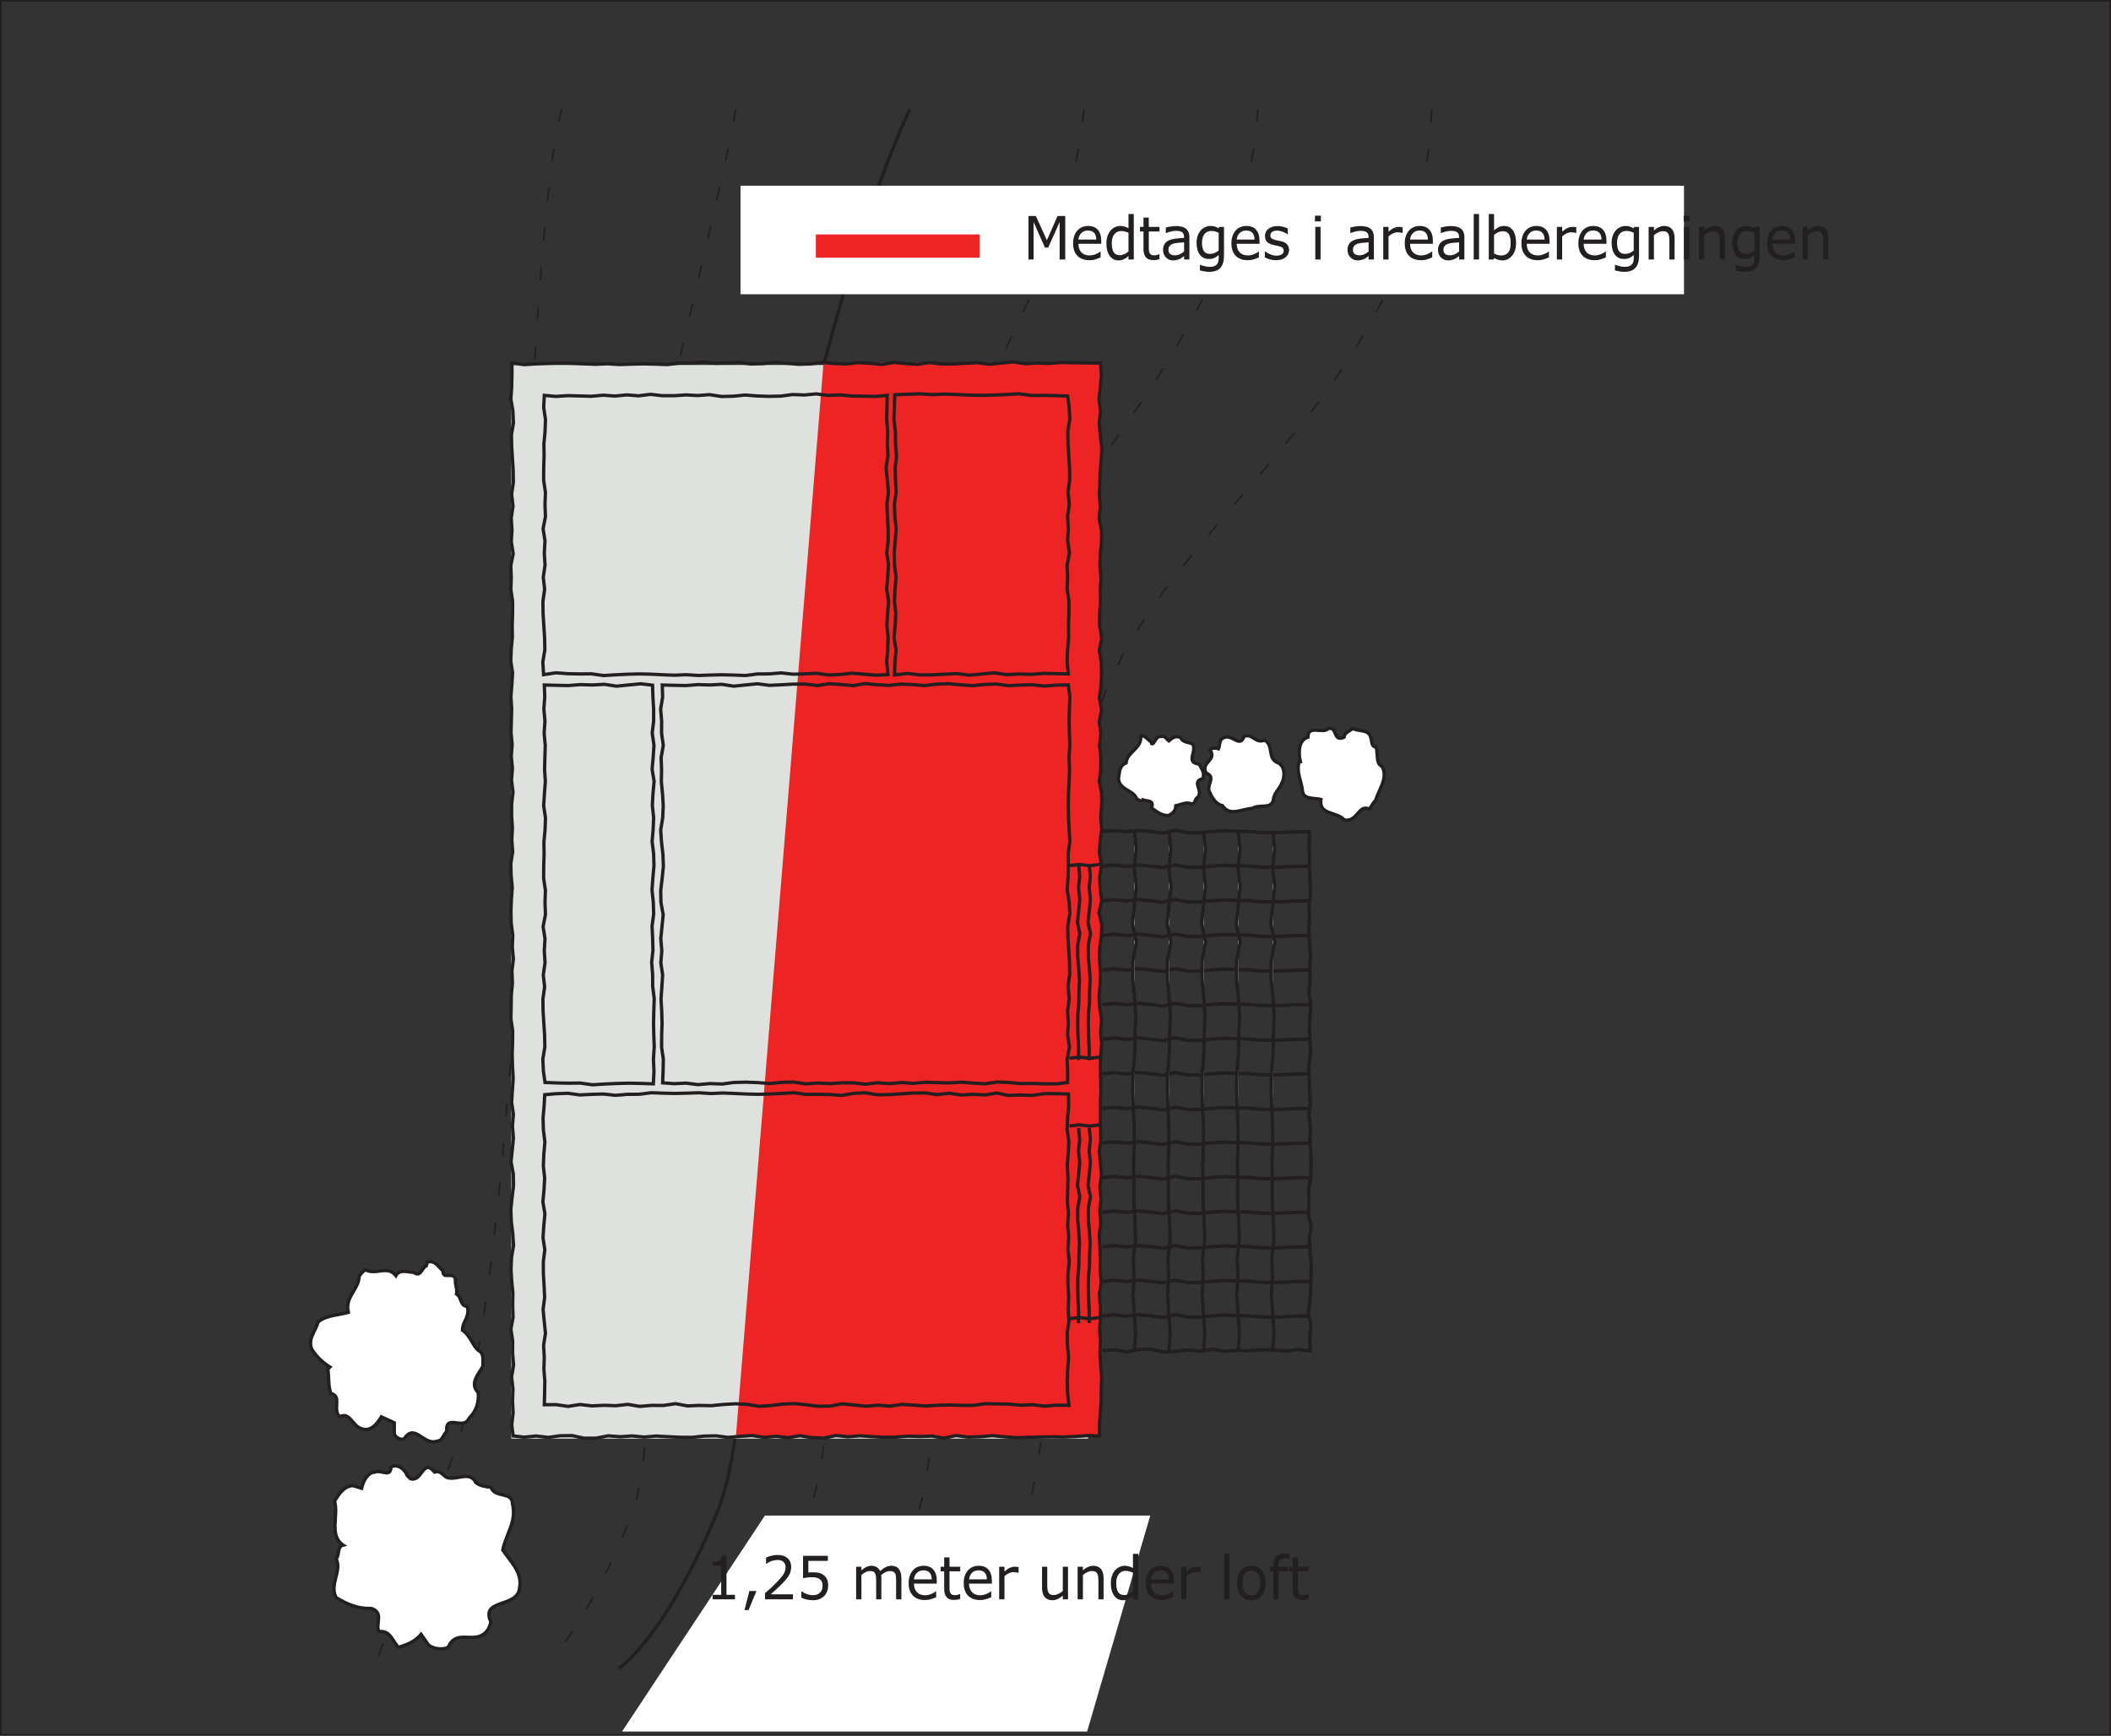 <?xml version="1.0" encoding="UTF-8"?>
<svg xmlns="http://www.w3.org/2000/svg" xmlns:xlink="http://www.w3.org/1999/xlink" width="317.73pt" height="261.25pt" viewBox="0 0 317.73 261.25" version="1.1">
<rect x="0" y="0" width="317.73" height="261.25" fill="#333333" stroke="none"/>
<defs>
<g>
<symbol overflow="visible" id="glyph0-0">
<path style="stroke:none;" d="M 7.484 0 L 7.484 -6.75 L 1.062 -6.75 L 1.062 0 Z M 1.609 -6.188 L 6.938 -6.188 L 6.938 -0.562 L 1.609 -0.562 Z M 1.609 -6.188 "/>
</symbol>
<symbol overflow="visible" id="glyph0-1">
<path style="stroke:none;" d="M 6.375 -6.547 L 5.219 -6.547 L 3.609 -2.891 L 1.953 -6.547 L 0.844 -6.547 L 0.844 0 L 1.609 0 L 1.609 -5.641 L 3.312 -1.797 L 3.812 -1.797 L 5.531 -5.641 L 5.531 0 L 6.375 0 Z M 6.375 -6.547 "/>
</symbol>
<symbol overflow="visible" id="glyph0-2">
<path style="stroke:none;" d="M 4.672 -2.812 C 4.672 -3.531 4.5 -4.078 4.156 -4.469 C 3.828 -4.844 3.344 -5.047 2.703 -5.047 C 2.031 -5.047 1.484 -4.812 1.062 -4.344 C 0.656 -3.859 0.438 -3.234 0.438 -2.438 C 0.438 -1.625 0.656 -0.984 1.094 -0.547 C 1.531 -0.109 2.125 0.109 2.906 0.109 C 3.203 0.109 3.5 0.078 3.766 -0.016 C 4.047 -0.094 4.312 -0.188 4.578 -0.312 L 4.578 -1.203 L 4.531 -1.203 C 4.406 -1.078 4.172 -0.938 3.859 -0.812 C 3.531 -0.672 3.219 -0.609 2.891 -0.609 C 2.656 -0.609 2.438 -0.641 2.234 -0.719 C 2.047 -0.781 1.875 -0.891 1.719 -1.031 C 1.578 -1.172 1.453 -1.359 1.375 -1.578 C 1.281 -1.812 1.234 -2.062 1.234 -2.359 L 4.672 -2.359 Z M 1.234 -3 C 1.281 -3.391 1.406 -3.703 1.672 -3.969 C 1.922 -4.234 2.25 -4.359 2.672 -4.359 C 3.078 -4.359 3.406 -4.234 3.609 -4 C 3.812 -3.766 3.922 -3.422 3.922 -3 Z M 1.234 -3 "/>
</symbol>
<symbol overflow="visible" id="glyph0-3">
<path style="stroke:none;" d="M 4.562 -6.844 L 3.766 -6.844 L 3.766 -4.703 C 3.562 -4.828 3.359 -4.906 3.172 -4.953 C 2.984 -5.016 2.766 -5.047 2.516 -5.047 C 2.25 -5.047 1.984 -4.984 1.734 -4.859 C 1.484 -4.75 1.266 -4.578 1.062 -4.359 C 0.875 -4.125 0.719 -3.859 0.609 -3.531 C 0.5 -3.203 0.438 -2.828 0.438 -2.406 C 0.438 -1.625 0.609 -0.984 0.938 -0.547 C 1.266 -0.094 1.703 0.141 2.266 0.141 C 2.547 0.141 2.828 0.078 3.062 -0.031 C 3.312 -0.156 3.547 -0.312 3.766 -0.516 L 3.766 0 L 4.562 0 Z M 3.125 -0.797 C 2.891 -0.703 2.672 -0.641 2.453 -0.641 C 2.031 -0.641 1.719 -0.797 1.531 -1.094 C 1.344 -1.406 1.25 -1.844 1.25 -2.438 C 1.25 -3.016 1.375 -3.469 1.625 -3.781 C 1.875 -4.109 2.219 -4.281 2.656 -4.281 C 2.859 -4.281 3.031 -4.25 3.203 -4.219 C 3.375 -4.172 3.562 -4.109 3.766 -4.016 L 3.766 -1.203 C 3.578 -1.047 3.359 -0.906 3.125 -0.797 Z M 3.125 -0.797 "/>
</symbol>
<symbol overflow="visible" id="glyph0-4">
<path style="stroke:none;" d="M 3.188 -0.781 L 3.141 -0.781 C 3.078 -0.75 2.984 -0.719 2.844 -0.688 C 2.703 -0.641 2.578 -0.625 2.438 -0.625 C 2.234 -0.625 2.062 -0.641 1.953 -0.703 C 1.859 -0.75 1.766 -0.844 1.703 -0.969 C 1.641 -1.094 1.594 -1.219 1.594 -1.375 C 1.578 -1.516 1.578 -1.703 1.578 -1.969 L 1.578 -4.219 L 3.188 -4.219 L 3.188 -4.906 L 1.578 -4.906 L 1.578 -6.312 L 0.781 -6.312 L 0.781 -4.906 L 0.25 -4.906 L 0.25 -4.219 L 0.781 -4.219 L 0.781 -1.609 C 0.781 -1.016 0.906 -0.578 1.156 -0.312 C 1.406 -0.031 1.766 0.094 2.234 0.094 C 2.375 0.094 2.531 0.094 2.703 0.062 C 2.875 0.031 3.047 0 3.188 -0.047 Z M 3.188 -0.781 "/>
</symbol>
<symbol overflow="visible" id="glyph0-5">
<path style="stroke:none;" d="M 4.406 -3.328 C 4.406 -3.656 4.359 -3.922 4.266 -4.125 C 4.172 -4.344 4.047 -4.516 3.859 -4.656 C 3.688 -4.781 3.484 -4.891 3.234 -4.938 C 2.984 -5 2.703 -5.031 2.375 -5.031 C 2.094 -5.031 1.797 -5 1.516 -4.953 C 1.234 -4.891 1.016 -4.844 0.859 -4.812 L 0.859 -3.969 L 0.891 -3.969 C 1.156 -4.078 1.422 -4.172 1.672 -4.219 C 1.938 -4.281 2.156 -4.312 2.375 -4.312 C 2.531 -4.312 2.703 -4.297 2.859 -4.281 C 3.016 -4.25 3.141 -4.203 3.25 -4.141 C 3.375 -4.062 3.469 -3.969 3.516 -3.844 C 3.578 -3.719 3.609 -3.562 3.609 -3.375 L 3.609 -3.25 C 3.156 -3.219 2.734 -3.188 2.344 -3.141 C 1.938 -3.094 1.594 -3 1.312 -2.875 C 1.031 -2.75 0.828 -2.562 0.672 -2.328 C 0.516 -2.094 0.438 -1.797 0.438 -1.438 C 0.438 -0.969 0.594 -0.594 0.875 -0.312 C 1.172 -0.016 1.531 0.141 1.953 0.141 C 2.172 0.141 2.375 0.109 2.531 0.062 C 2.703 0.016 2.859 -0.031 2.984 -0.094 C 3.109 -0.156 3.219 -0.219 3.328 -0.312 C 3.453 -0.406 3.547 -0.484 3.609 -0.516 L 3.609 0 L 4.406 0 Z M 2.984 -0.797 C 2.766 -0.688 2.5 -0.625 2.234 -0.625 C 1.906 -0.625 1.656 -0.703 1.5 -0.844 C 1.328 -0.984 1.25 -1.203 1.25 -1.484 C 1.25 -1.734 1.328 -1.922 1.469 -2.062 C 1.594 -2.219 1.781 -2.328 2.016 -2.391 C 2.203 -2.453 2.453 -2.484 2.781 -2.516 C 3.094 -2.547 3.375 -2.562 3.609 -2.578 L 3.609 -1.203 C 3.422 -1.047 3.219 -0.906 2.984 -0.797 Z M 2.984 -0.797 "/>
</symbol>
<symbol overflow="visible" id="glyph0-6">
<path style="stroke:none;" d="M 4.562 -4.906 L 3.828 -4.906 L 3.766 -4.688 C 3.562 -4.812 3.375 -4.891 3.188 -4.953 C 3.016 -5.016 2.781 -5.047 2.516 -5.047 C 2.25 -5.047 2 -4.984 1.734 -4.875 C 1.484 -4.75 1.25 -4.594 1.078 -4.391 C 0.875 -4.156 0.719 -3.891 0.609 -3.594 C 0.5 -3.281 0.438 -2.922 0.438 -2.5 C 0.438 -1.734 0.609 -1.141 0.938 -0.719 C 1.266 -0.281 1.703 -0.078 2.266 -0.078 C 2.594 -0.078 2.875 -0.109 3.078 -0.219 C 3.312 -0.312 3.531 -0.469 3.766 -0.672 L 3.766 -0.219 C 3.766 -0.016 3.75 0.156 3.703 0.312 C 3.672 0.484 3.594 0.609 3.5 0.734 C 3.406 0.844 3.266 0.938 3.078 1.016 C 2.922 1.078 2.688 1.109 2.422 1.109 C 2.141 1.109 1.859 1.078 1.578 0.984 C 1.312 0.922 1.109 0.859 0.969 0.797 L 0.938 0.797 L 0.938 1.641 C 1.156 1.703 1.391 1.766 1.625 1.797 C 1.859 1.844 2.109 1.859 2.344 1.859 C 3.109 1.859 3.656 1.656 4.016 1.266 C 4.375 0.875 4.562 0.266 4.562 -0.562 Z M 3.141 -0.969 C 2.906 -0.875 2.672 -0.844 2.438 -0.844 C 2.031 -0.844 1.719 -0.984 1.531 -1.266 C 1.344 -1.547 1.25 -1.969 1.25 -2.516 C 1.25 -3.094 1.391 -3.531 1.625 -3.828 C 1.875 -4.141 2.219 -4.297 2.656 -4.297 C 2.828 -4.297 3.016 -4.281 3.188 -4.234 C 3.375 -4.188 3.562 -4.109 3.766 -4.016 L 3.766 -1.344 C 3.578 -1.188 3.375 -1.078 3.141 -0.969 Z M 3.141 -0.969 "/>
</symbol>
<symbol overflow="visible" id="glyph0-7">
<path style="stroke:none;" d="M 3.797 -2.281 C 3.609 -2.5 3.328 -2.641 2.969 -2.734 C 2.844 -2.766 2.703 -2.797 2.516 -2.828 C 2.344 -2.875 2.172 -2.906 2.031 -2.938 C 1.781 -3 1.594 -3.094 1.469 -3.188 C 1.344 -3.297 1.297 -3.438 1.297 -3.641 C 1.297 -3.875 1.391 -4.047 1.594 -4.172 C 1.781 -4.281 2.031 -4.344 2.312 -4.344 C 2.594 -4.344 2.859 -4.281 3.156 -4.172 C 3.438 -4.062 3.688 -3.938 3.875 -3.781 L 3.922 -3.781 L 3.922 -4.656 C 3.734 -4.766 3.5 -4.844 3.219 -4.922 C 2.922 -5 2.641 -5.031 2.375 -5.031 C 2.062 -5.031 1.797 -5 1.562 -4.906 C 1.312 -4.828 1.125 -4.719 0.953 -4.578 C 0.797 -4.453 0.672 -4.281 0.594 -4.109 C 0.516 -3.922 0.484 -3.734 0.484 -3.531 C 0.484 -3.219 0.562 -2.938 0.734 -2.719 C 0.906 -2.5 1.203 -2.328 1.594 -2.219 C 1.75 -2.172 1.922 -2.141 2.094 -2.109 C 2.281 -2.062 2.406 -2.031 2.516 -2.016 C 2.828 -1.938 3.031 -1.859 3.141 -1.75 C 3.234 -1.656 3.297 -1.516 3.297 -1.312 C 3.297 -1.062 3.203 -0.875 3 -0.766 C 2.797 -0.641 2.531 -0.578 2.203 -0.578 C 1.922 -0.578 1.625 -0.641 1.328 -0.75 C 1.031 -0.875 0.75 -1.031 0.5 -1.234 L 0.469 -1.234 L 0.469 -0.312 C 0.656 -0.203 0.891 -0.109 1.188 -0.016 C 1.469 0.062 1.781 0.109 2.141 0.109 C 2.75 0.109 3.219 -0.031 3.578 -0.328 C 3.922 -0.609 4.109 -0.969 4.109 -1.422 C 4.109 -1.781 4 -2.062 3.797 -2.281 Z M 3.797 -2.281 "/>
</symbol>
<symbol overflow="visible" id="glyph0-8">
<path style="stroke:none;" d=""/>
</symbol>
<symbol overflow="visible" id="glyph0-9">
<path style="stroke:none;" d="M 1.609 -6.594 L 0.719 -6.594 L 0.719 -5.734 L 1.609 -5.734 Z M 1.562 -4.906 L 0.766 -4.906 L 0.766 0 L 1.562 0 Z M 1.562 -4.906 "/>
</symbol>
<symbol overflow="visible" id="glyph0-10">
<path style="stroke:none;" d="M 3.688 -4.844 C 3.562 -4.875 3.469 -4.891 3.406 -4.891 C 3.344 -4.906 3.25 -4.906 3.109 -4.906 C 2.859 -4.906 2.609 -4.844 2.391 -4.75 C 2.141 -4.641 1.875 -4.453 1.562 -4.188 L 1.562 -4.906 L 0.766 -4.906 L 0.766 0 L 1.562 0 L 1.562 -3.484 C 1.766 -3.656 1.984 -3.812 2.203 -3.922 C 2.438 -4.031 2.672 -4.094 2.922 -4.094 C 3.062 -4.094 3.188 -4.078 3.297 -4.062 C 3.406 -4.047 3.516 -4.031 3.641 -4 L 3.688 -4 Z M 3.688 -4.844 "/>
</symbol>
<symbol overflow="visible" id="glyph0-11">
<path style="stroke:none;" d="M 1.562 -6.844 L 0.766 -6.844 L 0.766 0 L 1.562 0 Z M 1.562 -6.844 "/>
</symbol>
<symbol overflow="visible" id="glyph0-12">
<path style="stroke:none;" d="M 4.406 -4.375 C 4.078 -4.812 3.656 -5.047 3.094 -5.047 C 2.781 -5.047 2.5 -4.984 2.25 -4.859 C 2.016 -4.734 1.781 -4.578 1.562 -4.391 L 1.562 -6.844 L 0.766 -6.844 L 0.766 0 L 1.5 0 L 1.562 -0.219 C 1.75 -0.109 1.938 -0.031 2.141 0.031 C 2.344 0.094 2.578 0.141 2.844 0.141 C 3.125 0.141 3.391 0.078 3.609 -0.031 C 3.859 -0.156 4.062 -0.328 4.266 -0.562 C 4.453 -0.781 4.609 -1.047 4.719 -1.391 C 4.828 -1.703 4.875 -2.078 4.875 -2.5 C 4.875 -3.297 4.719 -3.922 4.406 -4.375 Z M 3.703 -1.062 C 3.453 -0.766 3.109 -0.609 2.672 -0.609 C 2.469 -0.609 2.297 -0.625 2.125 -0.672 C 1.969 -0.719 1.781 -0.781 1.562 -0.891 L 1.562 -3.703 C 1.75 -3.859 1.969 -4 2.203 -4.109 C 2.438 -4.203 2.672 -4.25 2.906 -4.25 C 3.312 -4.25 3.609 -4.109 3.797 -3.812 C 3.969 -3.5 4.062 -3.062 4.062 -2.469 C 4.062 -1.828 3.953 -1.359 3.703 -1.062 Z M 3.703 -1.062 "/>
</symbol>
<symbol overflow="visible" id="glyph0-13">
<path style="stroke:none;" d="M 4.672 -3.188 C 4.672 -3.781 4.547 -4.234 4.281 -4.562 C 4.016 -4.875 3.625 -5.047 3.125 -5.047 C 2.844 -5.047 2.578 -4.984 2.312 -4.859 C 2.047 -4.75 1.797 -4.578 1.562 -4.359 L 1.562 -4.906 L 0.766 -4.906 L 0.766 0 L 1.562 0 L 1.562 -3.656 C 1.766 -3.828 1.984 -3.984 2.234 -4.094 C 2.469 -4.203 2.688 -4.25 2.906 -4.25 C 3.109 -4.25 3.281 -4.234 3.406 -4.172 C 3.547 -4.109 3.641 -4.016 3.703 -3.891 C 3.781 -3.781 3.828 -3.625 3.859 -3.422 C 3.875 -3.234 3.891 -3.031 3.891 -2.797 L 3.891 0 L 4.672 0 Z M 4.672 -3.188 "/>
</symbol>
<symbol overflow="visible" id="glyph0-14">
<path style="stroke:none;" d="M 4.516 -0.672 L 3.25 -0.672 L 3.25 -6.562 L 2.609 -6.562 C 2.594 -6.375 2.562 -6.234 2.484 -6.109 C 2.406 -6 2.312 -5.906 2.172 -5.828 C 2.078 -5.781 1.922 -5.734 1.719 -5.703 C 1.516 -5.672 1.328 -5.656 1.156 -5.656 L 1.156 -5.062 L 2.453 -5.062 L 2.453 -0.672 L 1.156 -0.672 L 1.156 0 L 4.516 0 Z M 4.516 -0.672 "/>
</symbol>
<symbol overflow="visible" id="glyph0-15">
<path style="stroke:none;" d="M 1.344 -1.25 L 0.609 1.625 L 1.219 1.625 L 2.406 -1.25 Z M 1.344 -1.25 "/>
</symbol>
<symbol overflow="visible" id="glyph0-16">
<path style="stroke:none;" d="M 4.875 -0.75 L 1.531 -0.75 C 1.812 -1 2.109 -1.266 2.422 -1.562 C 2.734 -1.844 3.047 -2.141 3.344 -2.453 C 3.547 -2.656 3.719 -2.859 3.875 -3.031 C 4.016 -3.219 4.141 -3.391 4.25 -3.578 C 4.375 -3.766 4.469 -3.969 4.516 -4.188 C 4.578 -4.406 4.609 -4.625 4.609 -4.875 C 4.609 -5.422 4.422 -5.875 4.062 -6.188 C 3.703 -6.516 3.203 -6.672 2.578 -6.672 C 2.266 -6.672 1.953 -6.641 1.609 -6.547 C 1.297 -6.469 1.031 -6.375 0.828 -6.266 L 0.828 -5.344 L 0.875 -5.344 C 1.156 -5.547 1.438 -5.688 1.734 -5.781 C 2.031 -5.875 2.297 -5.922 2.562 -5.922 C 2.938 -5.922 3.234 -5.828 3.438 -5.641 C 3.656 -5.438 3.766 -5.172 3.766 -4.828 C 3.766 -4.469 3.656 -4.125 3.469 -3.797 C 3.266 -3.469 2.906 -3.047 2.375 -2.5 C 2.125 -2.234 1.844 -1.984 1.562 -1.703 C 1.25 -1.453 0.969 -1.188 0.672 -0.922 L 0.672 0 L 4.875 0 Z M 4.875 -0.75 "/>
</symbol>
<symbol overflow="visible" id="glyph0-17">
<path style="stroke:none;" d="M 4.641 -3.031 C 4.516 -3.297 4.344 -3.5 4.125 -3.656 C 3.922 -3.812 3.688 -3.922 3.422 -3.984 C 3.172 -4.047 2.875 -4.062 2.531 -4.062 C 2.438 -4.062 2.344 -4.062 2.219 -4.062 C 2.078 -4.047 1.969 -4.047 1.844 -4.031 L 1.844 -5.781 L 4.781 -5.781 L 4.781 -6.547 L 1.047 -6.547 L 1.047 -3.172 C 1.203 -3.203 1.406 -3.234 1.625 -3.281 C 1.859 -3.312 2.094 -3.328 2.344 -3.328 C 2.594 -3.328 2.828 -3.297 3.031 -3.266 C 3.234 -3.219 3.422 -3.141 3.562 -3.031 C 3.688 -2.938 3.797 -2.812 3.875 -2.656 C 3.953 -2.5 3.984 -2.297 3.984 -2.078 C 3.984 -1.844 3.953 -1.641 3.891 -1.469 C 3.828 -1.297 3.734 -1.141 3.609 -1.016 C 3.469 -0.875 3.297 -0.766 3.125 -0.719 C 2.938 -0.641 2.734 -0.625 2.531 -0.625 C 2.25 -0.625 1.953 -0.672 1.641 -0.781 C 1.328 -0.891 1.062 -1.031 0.844 -1.172 L 0.781 -1.172 L 0.781 -0.25 C 0.984 -0.141 1.266 -0.047 1.578 0.031 C 1.891 0.094 2.219 0.141 2.562 0.141 C 2.922 0.141 3.234 0.078 3.516 -0.031 C 3.797 -0.141 4.031 -0.297 4.234 -0.5 C 4.422 -0.688 4.562 -0.922 4.672 -1.203 C 4.781 -1.484 4.828 -1.766 4.828 -2.078 C 4.828 -2.469 4.766 -2.781 4.641 -3.031 Z M 4.641 -3.031 "/>
</symbol>
<symbol overflow="visible" id="glyph0-18">
<path style="stroke:none;" d="M 7.578 -3.188 C 7.578 -3.766 7.453 -4.219 7.203 -4.547 C 6.969 -4.875 6.594 -5.047 6.078 -5.047 C 5.781 -5.047 5.5 -4.984 5.234 -4.844 C 4.969 -4.719 4.688 -4.531 4.375 -4.25 C 4.25 -4.484 4.094 -4.688 3.875 -4.828 C 3.656 -4.969 3.391 -5.047 3.062 -5.047 C 2.797 -5.047 2.531 -4.984 2.297 -4.859 C 2.047 -4.75 1.797 -4.578 1.562 -4.359 L 1.562 -4.906 L 0.766 -4.906 L 0.766 0 L 1.562 0 L 1.562 -3.656 C 1.766 -3.828 1.984 -3.984 2.203 -4.094 C 2.422 -4.203 2.625 -4.25 2.844 -4.25 C 3.062 -4.25 3.234 -4.234 3.359 -4.172 C 3.484 -4.109 3.578 -4 3.625 -3.875 C 3.688 -3.766 3.734 -3.609 3.75 -3.406 C 3.766 -3.219 3.781 -3.016 3.781 -2.797 L 3.781 0 L 4.562 0 L 4.562 -3.141 C 4.562 -3.234 4.562 -3.328 4.562 -3.406 C 4.547 -3.484 4.547 -3.578 4.531 -3.641 C 4.75 -3.828 4.969 -3.969 5.203 -4.094 C 5.406 -4.203 5.625 -4.25 5.859 -4.25 C 6.078 -4.25 6.25 -4.219 6.375 -4.156 C 6.484 -4.094 6.578 -4 6.641 -3.875 C 6.703 -3.766 6.75 -3.594 6.766 -3.406 C 6.781 -3.203 6.781 -3 6.781 -2.797 L 6.781 0 L 7.578 0 Z M 7.578 -3.188 "/>
</symbol>
<symbol overflow="visible" id="glyph0-19">
<path style="stroke:none;" d="M 4.641 -4.906 L 3.859 -4.906 L 3.859 -1.234 C 3.656 -1.078 3.422 -0.922 3.172 -0.812 C 2.938 -0.703 2.719 -0.641 2.516 -0.641 C 2.281 -0.641 2.109 -0.672 1.984 -0.734 C 1.875 -0.797 1.766 -0.891 1.703 -1.016 C 1.625 -1.141 1.578 -1.297 1.562 -1.469 C 1.531 -1.641 1.516 -1.859 1.516 -2.109 L 1.516 -4.906 L 0.734 -4.906 L 0.734 -1.719 C 0.734 -1.109 0.875 -0.641 1.141 -0.328 C 1.422 -0.016 1.797 0.141 2.297 0.141 C 2.578 0.141 2.859 0.078 3.094 -0.047 C 3.328 -0.156 3.594 -0.328 3.859 -0.547 L 3.859 0 L 4.641 0 Z M 4.641 -4.906 "/>
</symbol>
<symbol overflow="visible" id="glyph0-20">
<path style="stroke:none;" d="M 4.156 -4.344 C 3.766 -4.812 3.25 -5.047 2.594 -5.047 C 1.938 -5.047 1.406 -4.812 1.031 -4.344 C 0.641 -3.875 0.438 -3.25 0.438 -2.453 C 0.438 -1.641 0.641 -1.016 1.031 -0.562 C 1.406 -0.094 1.938 0.141 2.594 0.141 C 3.25 0.141 3.766 -0.094 4.156 -0.562 C 4.547 -1.016 4.75 -1.641 4.75 -2.453 C 4.75 -3.25 4.547 -3.875 4.156 -4.344 Z M 3.578 -1.047 C 3.344 -0.734 3.016 -0.578 2.594 -0.578 C 2.172 -0.578 1.844 -0.75 1.609 -1.062 C 1.375 -1.375 1.25 -1.844 1.25 -2.453 C 1.25 -3.078 1.375 -3.562 1.609 -3.859 C 1.844 -4.172 2.172 -4.312 2.594 -4.312 C 3.016 -4.312 3.344 -4.172 3.578 -3.859 C 3.812 -3.562 3.938 -3.078 3.938 -2.453 C 3.938 -1.844 3.812 -1.375 3.578 -1.047 Z M 3.578 -1.047 "/>
</symbol>
<symbol overflow="visible" id="glyph0-21">
<path style="stroke:none;" d="M 3.266 -6.797 C 3.156 -6.828 3.031 -6.844 2.891 -6.859 C 2.75 -6.875 2.594 -6.891 2.406 -6.891 C 1.891 -6.891 1.5 -6.734 1.219 -6.422 C 0.938 -6.109 0.797 -5.656 0.797 -5.062 L 0.797 -4.906 L 0.281 -4.906 L 0.281 -4.219 L 0.797 -4.219 L 0.797 0 L 1.594 0 L 1.594 -4.219 L 2.984 -4.219 L 2.984 -4.906 L 1.562 -4.906 L 1.562 -5.078 C 1.562 -5.484 1.641 -5.766 1.797 -5.938 C 1.938 -6.078 2.188 -6.172 2.531 -6.172 C 2.625 -6.172 2.75 -6.141 2.891 -6.125 C 3.031 -6.094 3.141 -6.062 3.234 -6.031 L 3.266 -6.031 Z M 3.266 -6.797 "/>
</symbol>
</g>
</defs>
<g id="surface1">
<path style="fill:none;stroke-width:2.5;stroke-linecap:butt;stroke-linejoin:miter;stroke:rgb(13.73%,12.16%,12.549%);stroke-opacity:1;stroke-dasharray:20,40;stroke-miterlimit:4;" d="M 845.664 2448.242 C 805.664 2316.25 775.586 1533.75 783.594 1413.75 C 791.562 1293.75 754.258 616.875 682.266 421.758 C 580.938 147.109 566.25 111.25 566.25 111.25 " transform="matrix(0.1,0,0,-0.1,0,261.25)"/>
<path style="fill:none;stroke-width:2.5;stroke-linecap:butt;stroke-linejoin:miter;stroke:rgb(13.73%,12.16%,12.549%);stroke-opacity:1;stroke-dasharray:20,40;stroke-miterlimit:4;" d="M 1107.5 2448.242 C 1072.109 2249.023 902.969 1621.875 903.594 1456.406 C 904.023 1336.562 1028.398 518.555 948.398 326.523 C 868.398 134.57 821.25 111.25 821.25 111.25 " transform="matrix(0.1,0,0,-0.1,0,261.25)"/>
<path style="fill:none;stroke-width:5;stroke-linecap:butt;stroke-linejoin:miter;stroke:rgb(13.73%,12.16%,12.549%);stroke-opacity:1;stroke-miterlimit:4;" d="M 1369.375 2448.242 C 1249.648 2189.844 1132.461 1644.141 1123.867 1432.969 C 1118.984 1313.359 1159.57 528.438 1079.57 336.406 C 999.57 144.414 931.25 101.25 931.25 101.25 " transform="matrix(0.1,0,0,-0.1,0,261.25)"/>
<path style="fill:none;stroke-width:2.5;stroke-linecap:butt;stroke-linejoin:miter;stroke:rgb(13.73%,12.16%,12.549%);stroke-opacity:1;stroke-dasharray:20,40;stroke-miterlimit:4;" d="M 1631.25 2448.242 C 1604.961 2114.531 1243.32 1699.922 1223.594 1443.086 C 1214.414 1323.75 1296.406 526.523 1216.406 334.57 C 1136.406 142.539 991.836 37.852 991.836 37.852 " transform="matrix(0.1,0,0,-0.1,0,261.25)"/>
<path style="fill:none;stroke-width:2.5;stroke-linecap:butt;stroke-linejoin:miter;stroke:rgb(13.73%,12.16%,12.549%);stroke-opacity:1;stroke-dasharray:20,40;stroke-miterlimit:4;" d="M 1893.125 2448.242 C 1871.406 2047.305 1434.961 1753.281 1402.266 1451.094 C 1389.375 1331.914 1453.984 504.141 1373.984 312.148 C 1293.984 120.156 1119.062 37.07 1119.062 37.07 " transform="matrix(0.1,0,0,-0.1,0,261.25)"/>
<path style="fill:none;stroke-width:2.5;stroke-linecap:butt;stroke-linejoin:miter;stroke:rgb(13.73%,12.16%,12.549%);stroke-opacity:1;stroke-dasharray:20,40;stroke-miterlimit:4;" d="M 2155 2448.242 C 2137.852 1980.078 1681.719 1808.945 1634.258 1461.758 C 1617.969 1342.578 1611.562 481.758 1531.562 289.766 C 1451.562 97.734 1246.25 36.25 1246.25 36.25 " transform="matrix(0.1,0,0,-0.1,0,261.25)"/>
<path style=" stroke:none;fill-rule:nonzero;fill:rgb(86.816%,87.917%,86.966%);fill-opacity:1;" d="M 163.758 216.543 L 76.957 216.543 L 76.957 54.941 L 163.758 54.941 L 163.758 216.543 "/>
<path style=" stroke:none;fill-rule:nonzero;fill:rgb(93.196%,13.931%,14.267%);fill-opacity:1;" d="M 165.625 216.273 L 110.758 216.273 L 123.957 54.543 L 165.625 54.543 L 165.625 216.273 "/>
<path style="fill:none;stroke-width:5;stroke-linecap:butt;stroke-linejoin:miter;stroke:rgb(13.73%,12.16%,12.549%);stroke-opacity:1;stroke-miterlimit:4;" d="M 819.258 498.125 L 819.688 515.664 L 820.039 533.633 L 818.594 551.602 L 819.18 569.609 L 818.164 587.578 L 820.977 605.547 L 819.141 623.516 L 817.422 641.484 L 819.727 659.492 L 818.906 677.461 L 817.852 695.43 L 817.773 713.477 L 820 731.445 L 817.305 749.453 L 818.477 767.461 L 820.156 785.469 L 817.109 803.477 L 818.789 821.445 L 819.766 839.453 L 817.812 857.461 L 818.555 875.469 L 820.117 893.516 L 817.891 911.523 L 817.344 929.57 L 818.945 947.656 L 819.883 964.766 L 836.797 966.25 L 854.727 966.914 L 872.656 964.414 L 890.586 965.312 L 908.516 965.781 L 926.445 963.828 L 944.336 965.312 L 962.266 965.43 L 980.195 967.734 L 998.125 967.07 L 1016.055 966.641 L 1033.984 967.07 L 1051.914 967.695 L 1069.844 966.523 L 1087.812 967.305 L 1105.703 966.641 L 1123.594 965.781 L 1141.484 965.352 L 1159.375 965.859 L 1177.266 966.68 L 1195.195 967.812 L 1213.164 965.195 L 1231.094 965.391 L 1248.984 965 L 1266.914 963.75 L 1284.844 966.758 L 1302.812 967.656 L 1320.742 964.648 L 1338.672 964.961 L 1356.641 966.133 L 1374.57 967.266 L 1392.539 967.5 L 1410.469 964.922 L 1428.438 966.953 L 1446.406 964.297 L 1464.336 965.43 L 1482.305 964.375 L 1500.234 967.266 L 1518.203 963.672 L 1536.211 964.375 L 1554.18 963.711 L 1572.188 966.406 L 1590.195 966.367 L 1608.242 965.742 L 1608.477 947.812 L 1606.797 929.844 L 1606.133 911.875 L 1608.867 893.906 L 1607.695 875.938 L 1606.328 857.969 L 1607.5 840 L 1607.031 821.992 L 1606.484 803.984 L 1608.125 786.055 L 1606.875 768.047 L 1608.594 750.039 L 1607.227 732.031 L 1609.453 714.023 L 1607.383 696.055 L 1607.383 678.008 L 1608.555 660 L 1607.656 642.07 L 1608.984 624.023 L 1606.211 606.055 L 1606.602 588.008 L 1608.359 569.961 L 1606.992 551.953 L 1606.367 533.906 L 1606.797 515.859 L 1608.867 497.148 L 1590.312 497.539 L 1572.422 495.938 L 1554.492 498.203 L 1536.562 497.383 L 1518.633 499.023 L 1500.703 499.336 L 1482.773 499.688 L 1464.883 497.07 L 1446.953 497.188 L 1428.984 497.773 L 1411.055 497.266 L 1393.125 496.211 L 1375.234 497.5 L 1357.305 498.633 L 1339.336 495.938 L 1321.445 497.422 L 1303.555 495.898 L 1285.664 497.695 L 1267.773 499.453 L 1249.844 496.094 L 1231.914 495.742 L 1213.984 497.969 L 1196.055 499.805 L 1178.164 499.102 L 1160.234 496.914 L 1142.305 495.703 L 1124.336 498.75 L 1106.406 499.531 L 1088.477 498.477 L 1070.508 496.68 L 1052.578 497.07 L 1034.609 496.367 L 1016.641 499.688 L 998.672 497.031 L 980.742 497.148 L 962.812 495.625 L 944.844 498.672 L 926.914 496.602 L 908.945 497.266 L 890.938 496.367 L 872.969 498.438 L 854.961 495.625 L 836.953 498.242 Z M 1335.391 2017.383 L 1334.961 1999.492 L 1334.57 1981.289 L 1336.016 1963.047 L 1335.469 1944.844 L 1336.445 1926.602 L 1333.633 1908.359 L 1335.508 1890.117 L 1337.227 1871.875 L 1334.922 1853.594 L 1335.703 1835.352 L 1336.758 1817.109 L 1336.875 1798.828 L 1334.648 1780.547 L 1337.305 1762.305 L 1336.133 1744.062 L 1334.492 1725.781 L 1337.539 1707.578 L 1335.859 1689.297 L 1334.844 1670.977 L 1336.797 1652.734 L 1336.055 1634.414 L 1334.531 1616.094 L 1336.484 1597.031 L 1317.93 1596.172 L 1300.156 1597.773 L 1282.422 1599.141 L 1264.648 1597.227 L 1246.875 1596.562 L 1229.062 1599.062 L 1211.25 1598.164 L 1193.438 1597.695 L 1175.664 1599.648 L 1157.852 1598.164 L 1140.039 1598.047 L 1122.227 1595.742 L 1104.414 1596.406 L 1086.602 1596.836 L 1068.789 1596.406 L 1050.938 1595.781 L 1033.125 1596.953 L 1015.273 1596.172 L 997.422 1596.836 L 979.609 1597.734 L 961.797 1598.125 L 943.984 1597.656 L 926.133 1596.797 L 908.32 1595.664 L 890.43 1598.242 L 872.617 1598.086 L 854.727 1598.477 L 836.797 1599.766 L 818.164 1597.031 L 816.992 1615.977 L 820.039 1634.219 L 819.688 1652.422 L 818.516 1670.664 L 817.383 1688.906 L 817.148 1707.148 L 819.727 1725.391 L 817.695 1743.633 L 820.352 1761.875 L 819.219 1780.117 L 820.273 1798.398 L 817.422 1816.641 L 820.977 1834.922 L 820.273 1853.203 L 820.938 1871.406 L 818.242 1889.688 L 818.32 1907.93 L 818.906 1926.211 L 818.633 1944.492 L 820.352 1962.773 L 821.016 1981.055 L 818.281 1999.414 L 819.258 2017.383 L 836.68 2015.82 L 854.453 2016.992 L 872.227 2016.523 L 890 2016.016 L 907.773 2017.656 L 925.586 2016.406 L 943.398 2018.125 L 961.172 2016.719 L 978.984 2018.945 L 996.758 2016.914 L 1014.609 2016.875 L 1032.422 2018.086 L 1050.195 2017.148 L 1068.047 2018.477 L 1085.859 2015.703 L 1103.672 2016.133 L 1121.523 2017.891 L 1139.336 2016.523 L 1157.188 2015.898 L 1175.039 2016.289 L 1192.812 2018.633 L 1210.664 2017.969 L 1228.477 2019.609 L 1246.328 2017.305 L 1264.18 2018.125 L 1282.031 2016.445 L 1299.922 2016.172 L 1317.812 2015.781 Z M 996.797 1581.406 L 1014.414 1580.977 L 1032.383 1580.586 L 1050.391 1582.031 L 1068.359 1581.484 L 1086.367 1582.461 L 1104.336 1579.688 L 1122.266 1581.523 L 1140.195 1583.242 L 1158.125 1580.938 L 1176.094 1581.758 L 1194.062 1582.773 L 1212.07 1582.852 L 1230.039 1580.664 L 1248.008 1583.32 L 1265.977 1582.188 L 1283.945 1580.508 L 1301.953 1583.555 L 1319.922 1581.875 L 1337.93 1580.859 L 1355.938 1582.812 L 1373.906 1582.07 L 1391.914 1580.547 L 1409.922 1582.773 L 1427.969 1583.32 L 1445.977 1581.719 L 1463.945 1580.352 L 1481.953 1582.266 L 1499.961 1582.891 L 1517.969 1580.43 L 1536.016 1581.328 L 1554.023 1581.797 L 1572.07 1579.844 L 1590.156 1581.289 L 1608.008 1581.523 L 1610.234 1563.594 L 1609.57 1545.43 L 1609.141 1527.266 L 1609.57 1509.062 L 1610.195 1490.938 L 1609.023 1472.773 L 1609.805 1454.688 L 1609.141 1436.562 L 1608.242 1418.398 L 1607.852 1400.234 L 1608.32 1382.07 L 1609.18 1363.906 L 1610.312 1345.742 L 1607.695 1327.617 L 1607.891 1309.414 L 1607.5 1291.211 L 1606.211 1273.086 L 1609.258 1254.883 L 1610.156 1236.68 L 1607.109 1218.516 L 1607.461 1200.312 L 1608.633 1182.109 L 1609.766 1163.906 L 1610 1145.703 L 1607.422 1127.578 L 1609.453 1109.375 L 1606.797 1091.172 L 1607.891 1072.969 L 1606.875 1054.727 L 1609.727 1036.523 L 1606.133 1018.281 L 1606.875 1000.039 L 1606.797 983.164 L 1590.234 981.055 L 1572.266 981.133 L 1554.297 981.719 L 1536.328 981.484 L 1518.32 983.164 L 1500.352 983.867 L 1482.422 981.133 L 1464.492 982.266 L 1446.562 983.672 L 1428.594 982.5 L 1410.625 982.93 L 1392.617 983.516 L 1374.648 981.836 L 1356.68 983.086 L 1338.711 981.406 L 1320.742 982.773 L 1302.734 980.547 L 1284.766 982.578 L 1266.758 982.617 L 1248.75 981.406 L 1230.742 982.344 L 1212.734 981.016 L 1194.766 983.789 L 1176.719 983.359 L 1158.711 981.602 L 1140.742 982.969 L 1122.734 983.633 L 1104.727 983.203 L 1086.719 980.859 L 1068.672 981.523 L 1050.664 979.922 L 1032.617 982.188 L 1014.531 981.367 L 997.344 982.656 L 998.008 999.922 L 998.398 1018.086 L 995.781 1036.25 L 995.898 1054.414 L 996.484 1072.578 L 995.938 1090.703 L 994.922 1108.828 L 996.172 1126.953 L 997.344 1145.078 L 994.609 1163.242 L 996.094 1181.445 L 994.57 1199.609 L 996.367 1217.734 L 998.164 1235.898 L 994.805 1254.062 L 994.453 1272.266 L 996.641 1290.43 L 998.477 1308.594 L 997.773 1326.797 L 995.625 1345 L 994.414 1363.203 L 997.422 1381.367 L 998.242 1399.609 L 997.148 1417.773 L 995.391 1435.938 L 995.742 1454.141 L 995.078 1472.305 L 998.359 1490.547 L 995.742 1508.75 L 995.859 1526.953 L 994.336 1545.195 L 997.344 1563.477 Z M 819.258 1581.406 L 837.031 1580.977 L 855.234 1580.586 L 873.398 1582.031 L 891.602 1581.484 L 909.805 1582.461 L 927.969 1579.688 L 946.211 1581.523 L 964.453 1583.242 L 982.148 1581.172 L 982.695 1563.594 L 983.75 1545.43 L 983.828 1527.266 L 981.641 1509.062 L 984.297 1490.938 L 983.125 1472.773 L 981.484 1454.688 L 984.492 1436.562 L 982.852 1418.398 L 981.836 1400.234 L 983.789 1382.07 L 983.047 1363.906 L 981.484 1345.742 L 983.75 1327.617 L 984.297 1309.414 L 982.656 1291.211 L 981.328 1273.086 L 983.242 1254.883 L 983.867 1236.68 L 981.406 1218.516 L 982.266 1200.312 L 982.773 1182.109 L 980.82 1163.906 L 982.266 1145.703 L 982.383 1127.578 L 984.688 1109.375 L 984.062 1091.172 L 983.633 1072.969 L 984.023 1054.727 L 984.688 1036.523 L 983.477 1018.281 L 984.297 1000.039 L 983.359 981.094 L 964.57 981.719 L 946.406 982.109 L 928.242 981.641 L 910.039 980.82 L 891.836 979.688 L 873.633 982.266 L 855.43 982.109 L 837.148 982.5 L 820.312 983.164 L 817.891 999.922 L 816.992 1018.086 L 820.039 1036.25 L 819.688 1054.414 L 818.516 1072.578 L 817.383 1090.703 L 817.148 1108.828 L 819.727 1126.953 L 817.695 1145.078 L 820.352 1163.242 L 819.219 1181.445 L 820.273 1199.609 L 817.422 1217.734 L 820.977 1235.898 L 820.273 1254.062 L 820.938 1272.266 L 818.242 1290.43 L 818.32 1308.594 L 818.906 1326.797 L 818.633 1345 L 820.352 1363.203 L 821.016 1381.367 L 818.281 1399.609 L 819.414 1417.773 L 820.82 1435.938 L 819.648 1454.141 L 820.117 1472.305 L 820.664 1490.547 L 818.984 1508.75 L 820.234 1526.953 L 818.555 1545.195 L 819.922 1563.477 Z M 1607.891 1598.086 L 1589.648 1598.516 L 1571.016 1598.906 L 1552.422 1597.461 L 1533.789 1598.008 L 1515.156 1596.992 L 1496.602 1599.805 L 1477.969 1597.969 L 1459.375 1596.25 L 1440.742 1598.555 L 1422.109 1597.734 L 1403.477 1596.719 L 1384.805 1596.602 L 1366.094 1598.828 L 1346.328 1596.602 L 1346.992 1615.977 L 1348.672 1634.219 L 1345.625 1652.422 L 1347.305 1670.664 L 1348.281 1688.906 L 1346.328 1707.148 L 1347.109 1725.391 L 1348.633 1743.633 L 1346.406 1761.875 L 1345.859 1780.117 L 1347.461 1798.398 L 1348.789 1816.641 L 1346.914 1834.922 L 1346.25 1853.203 L 1348.75 1871.406 L 1347.852 1889.688 L 1347.383 1907.93 L 1349.336 1926.211 L 1347.852 1944.492 L 1347.734 1962.773 L 1345.43 1981.055 L 1346.094 1999.414 L 1346.797 2018.398 L 1366.016 2019.062 L 1384.648 2019.727 L 1403.242 2018.516 L 1421.875 2019.336 L 1440.508 2018.672 L 1459.062 2017.773 L 1477.695 2017.383 L 1496.289 2017.852 L 1514.922 2018.672 L 1533.555 2019.805 L 1552.188 2017.227 L 1570.859 2017.383 L 1589.531 2016.992 L 1606.836 2016.328 L 1609.258 1999.492 L 1610.156 1981.289 L 1607.109 1963.047 L 1607.461 1944.844 L 1608.633 1926.602 L 1609.766 1908.359 L 1610 1890.117 L 1607.422 1871.875 L 1609.453 1853.594 L 1606.797 1835.352 L 1607.891 1817.109 L 1606.875 1798.828 L 1609.727 1780.547 L 1606.133 1762.305 L 1606.875 1744.062 L 1606.211 1725.781 L 1608.906 1707.578 L 1608.828 1689.297 L 1608.242 1670.977 L 1608.477 1652.734 L 1606.797 1634.414 L 1606.133 1616.094 Z M 1632.266 2066.25 L 1614.297 2066.523 L 1596.367 2066.875 L 1578.438 2065.469 L 1560.547 2066.016 L 1542.617 2065.039 L 1524.688 2067.812 L 1506.758 2065.977 L 1488.828 2064.258 L 1470.898 2066.562 L 1452.969 2065.742 L 1435.039 2064.727 L 1417.109 2064.648 L 1399.18 2066.836 L 1381.211 2064.141 L 1363.281 2065.312 L 1345.352 2066.992 L 1327.422 2063.945 L 1309.492 2065.625 L 1291.523 2066.641 L 1273.594 2064.688 L 1255.703 2065.391 L 1237.812 2066.953 L 1219.922 2064.727 L 1202.031 2064.18 L 1184.102 2065.781 L 1166.133 2067.148 L 1148.203 2065.234 L 1130.273 2064.609 L 1112.344 2067.07 L 1094.414 2066.172 L 1076.445 2065.703 L 1058.516 2067.656 L 1040.586 2066.172 L 1022.617 2066.055 L 1004.648 2063.75 L 986.68 2064.414 L 968.75 2064.805 L 950.742 2064.414 L 932.812 2063.789 L 914.883 2064.961 L 896.875 2064.18 L 878.945 2064.844 L 860.977 2065.742 L 842.969 2066.133 L 825 2065.625 L 806.992 2064.805 L 788.945 2063.672 L 770.547 2066.133 L 770.547 2047.812 L 770.156 2029.844 L 768.906 2011.914 L 771.953 1993.984 L 772.812 1976.055 L 769.805 1958.125 L 770.156 1940.195 L 771.289 1922.305 L 772.422 1904.375 L 772.656 1886.484 L 770.078 1868.594 L 772.109 1850.664 L 769.453 1832.773 L 770.586 1814.883 L 769.57 1796.953 L 772.422 1779.023 L 768.828 1761.094 L 769.531 1743.164 L 768.906 1725.234 L 771.562 1707.266 L 771.523 1689.297 L 770.938 1671.367 L 771.172 1653.438 L 769.492 1635.508 L 768.789 1617.578 L 771.523 1599.648 L 770.391 1581.719 L 768.984 1563.789 L 770.156 1545.859 L 769.688 1527.93 L 769.141 1510 L 770.82 1492.031 L 769.57 1474.062 L 771.25 1456.094 L 769.883 1438.164 L 772.109 1420.195 L 770.078 1402.266 L 770.039 1384.336 L 771.25 1366.406 L 770.312 1348.477 L 771.641 1330.508 L 768.867 1312.539 L 769.297 1294.57 L 771.016 1276.602 L 769.688 1258.672 L 769.023 1240.703 L 769.453 1222.773 L 771.797 1204.805 L 771.094 1186.875 L 772.734 1168.906 L 770.469 1150.938 L 771.289 1132.969 L 769.609 1115 L 769.336 1097.031 L 768.984 1079.062 L 771.602 1061.094 L 771.484 1043.125 L 770.898 1025.195 L 771.406 1007.227 L 772.422 989.258 L 771.172 971.25 L 770.039 953.32 L 772.734 935.391 L 771.25 917.461 L 772.773 899.531 L 770.977 881.602 L 769.18 863.633 L 772.578 845.625 L 772.891 827.695 L 770.703 809.766 L 768.867 791.797 L 769.57 773.789 L 771.758 755.82 L 772.93 737.852 L 769.922 719.883 L 769.141 701.875 L 770.195 683.906 L 771.992 665.898 L 771.602 647.891 L 772.266 629.883 L 768.984 611.914 L 771.641 593.945 L 771.523 575.938 L 773.008 557.969 L 770 539.961 L 772.07 521.914 L 771.406 503.945 L 772.305 485.898 L 770.234 467.812 L 772.383 451.211 L 788.945 449.258 L 807.031 451.055 L 825.078 448.906 L 843.125 451.445 L 861.172 451.641 L 879.219 447.695 L 897.266 447.812 L 915.312 451.328 L 933.359 449.961 L 951.445 451.172 L 969.492 449.453 L 987.539 451.016 L 1005.586 450 L 1023.633 449.141 L 1041.719 449.023 L 1059.766 450.938 L 1077.812 451.289 L 1095.898 448.906 L 1113.945 450.547 L 1132.031 451.719 L 1150.078 449.023 L 1168.086 450.508 L 1186.094 448.516 L 1204.102 451.445 L 1222.148 448.555 L 1240.195 447.891 L 1258.281 451.758 L 1276.328 449.883 L 1294.375 451.367 L 1312.422 450.117 L 1330.508 449.141 L 1348.594 449.375 L 1366.641 450.82 L 1384.727 450.312 L 1402.812 450.898 L 1420.859 447.812 L 1438.945 451.719 L 1457.031 449.414 L 1475.156 449.922 L 1493.242 451.562 L 1511.289 449.922 L 1529.375 448.477 L 1547.461 449.062 L 1565.547 449.531 L 1583.672 449.766 L 1601.758 449.531 L 1619.922 450.391 L 1638.086 451.719 L 1654.961 451.055 L 1654.883 467.695 L 1655.977 485.625 L 1657.422 503.594 L 1657.461 521.523 L 1658.164 539.453 L 1656.68 557.383 L 1655.547 575.273 L 1656.172 593.203 L 1655.195 611.094 L 1656.328 628.984 L 1655.977 646.914 L 1654.688 664.805 L 1657.695 682.695 L 1655.82 700.625 L 1655.977 718.555 L 1655.43 736.445 L 1654.609 754.375 L 1656.836 772.305 L 1655.234 790.273 L 1657.305 808.242 L 1655.391 826.172 L 1657.93 844.141 L 1656.328 862.07 L 1654.57 880 L 1656.992 897.93 L 1656.367 915.859 L 1655.938 933.789 L 1655.938 951.68 L 1657.07 969.648 L 1656.797 987.578 L 1655.859 1005.508 L 1656.68 1023.477 L 1658.164 1041.406 L 1656.523 1059.375 L 1658.164 1077.344 L 1655.234 1095.273 L 1654.219 1113.203 L 1655.781 1131.133 L 1656.094 1149.102 L 1655 1167.031 L 1655.078 1184.961 L 1657.656 1202.93 L 1658.32 1220.898 L 1654.141 1238.867 L 1658.281 1256.836 L 1655.859 1274.766 L 1655.156 1292.734 L 1658.047 1310.664 L 1654.766 1328.633 L 1655.82 1346.602 L 1658.242 1364.57 L 1656.562 1382.539 L 1658.203 1400.508 L 1658.047 1418.438 L 1654.609 1436.406 L 1656.914 1454.375 L 1656.953 1472.344 L 1655 1490.312 L 1656.914 1508.281 L 1654.531 1526.25 L 1658.086 1544.219 L 1654.648 1562.188 L 1657.266 1580.117 L 1657.969 1598.047 L 1657.5 1615.977 L 1654.531 1633.906 L 1658.32 1651.875 L 1655.117 1669.844 L 1655.039 1687.812 L 1656.172 1705.742 L 1655.742 1723.711 L 1657.305 1741.719 L 1655.508 1759.688 L 1655.898 1777.656 L 1657.969 1795.625 L 1658.008 1813.633 L 1654.297 1831.602 L 1656.055 1849.609 L 1654.688 1867.578 L 1655.391 1885.586 L 1655.742 1903.594 L 1657.617 1921.523 L 1658.359 1939.531 L 1656.016 1957.539 L 1654.492 1975.547 L 1656.484 1993.555 L 1654.141 2011.562 L 1656.172 2029.609 L 1657.773 2047.695 L 1656.484 2066.055 Z M 1632.266 2066.25 " transform="matrix(0.1,0,0,-0.1,0,261.25)"/>
<path style="fill-rule:nonzero;fill:rgb(100%,100%,100%);fill-opacity:1;stroke-width:5.208;stroke-linecap:butt;stroke-linejoin:miter;stroke:rgb(13.73%,12.16%,12.549%);stroke-opacity:1;stroke-miterlimit:4;" d="M 1658.945 631.641 L 1677.266 633.438 L 1695.625 631.445 L 1713.984 633.555 L 1732.344 631.719 L 1750.742 629.609 L 1769.102 633.633 L 1787.461 630.078 L 1805.859 629.961 L 1824.18 631.875 L 1842.578 633.047 L 1860.938 632.266 L 1879.297 631.992 L 1897.695 630.312 L 1916.094 630 L 1934.492 630.625 L 1952.969 631.523 L 1971.406 631.445 " transform="matrix(0.1,0,0,-0.1,0,261.25)"/>
<path style="fill-rule:nonzero;fill:rgb(100%,100%,100%);fill-opacity:1;stroke-width:5.208;stroke-linecap:butt;stroke-linejoin:miter;stroke:rgb(13.73%,12.16%,12.549%);stroke-opacity:1;stroke-miterlimit:4;" d="M 1658.945 683.75 L 1677.266 685.547 L 1695.625 683.555 L 1713.984 685.625 L 1732.344 683.789 L 1750.742 681.68 L 1769.102 685.703 L 1787.461 682.148 L 1805.859 682.07 L 1824.18 683.945 L 1842.578 685.117 L 1860.938 684.336 L 1879.297 684.062 L 1897.695 682.383 L 1916.094 682.07 L 1934.492 682.695 L 1952.969 683.594 L 1971.406 683.516 " transform="matrix(0.1,0,0,-0.1,0,261.25)"/>
<path style="fill-rule:nonzero;fill:rgb(100%,100%,100%);fill-opacity:1;stroke-width:5.208;stroke-linecap:butt;stroke-linejoin:miter;stroke:rgb(13.73%,12.16%,12.549%);stroke-opacity:1;stroke-miterlimit:4;" d="M 1658.945 735.82 L 1677.266 737.617 L 1695.625 735.625 L 1713.984 737.695 L 1732.344 735.859 L 1750.742 733.75 L 1769.102 737.773 L 1787.461 734.219 L 1805.859 734.141 L 1824.18 736.016 L 1842.578 737.188 L 1860.938 736.406 L 1879.297 736.133 L 1897.695 734.453 L 1916.094 734.141 L 1934.492 734.805 L 1952.969 735.703 L 1971.406 735.586 " transform="matrix(0.1,0,0,-0.1,0,261.25)"/>
<path style="fill-rule:nonzero;fill:rgb(100%,100%,100%);fill-opacity:1;stroke-width:5.208;stroke-linecap:butt;stroke-linejoin:miter;stroke:rgb(13.73%,12.16%,12.549%);stroke-opacity:1;stroke-miterlimit:4;" d="M 1658.945 787.891 L 1677.266 789.688 L 1695.625 787.695 L 1713.984 789.805 L 1732.344 787.93 L 1750.742 785.859 L 1769.102 789.883 L 1787.461 786.328 L 1805.859 786.211 L 1824.18 788.125 L 1842.578 789.258 L 1860.938 788.516 L 1879.297 788.203 L 1897.695 786.523 L 1916.094 786.25 L 1934.492 786.875 L 1952.969 787.773 L 1971.406 787.656 " transform="matrix(0.1,0,0,-0.1,0,261.25)"/>
<path style="fill-rule:nonzero;fill:rgb(100%,100%,100%);fill-opacity:1;stroke-width:5.208;stroke-linecap:butt;stroke-linejoin:miter;stroke:rgb(13.73%,12.16%,12.549%);stroke-opacity:1;stroke-miterlimit:4;" d="M 1658.945 839.961 L 1677.266 841.758 L 1695.625 839.766 L 1713.984 841.875 L 1732.344 840.039 L 1750.742 837.93 L 1769.102 841.953 L 1787.461 838.398 L 1805.859 838.281 L 1824.18 840.195 L 1842.578 841.328 L 1860.938 840.586 L 1879.297 840.273 L 1897.695 838.594 L 1916.094 838.32 L 1934.492 838.945 L 1952.969 839.844 L 1971.406 839.727 " transform="matrix(0.1,0,0,-0.1,0,261.25)"/>
<path style="fill-rule:nonzero;fill:rgb(100%,100%,100%);fill-opacity:1;stroke-width:5.208;stroke-linecap:butt;stroke-linejoin:miter;stroke:rgb(13.73%,12.16%,12.549%);stroke-opacity:1;stroke-miterlimit:4;" d="M 1658.945 892.07 L 1677.266 893.828 L 1695.625 891.875 L 1713.984 893.945 L 1732.344 892.109 L 1750.742 890 L 1769.102 894.023 L 1787.461 890.469 L 1805.859 890.352 L 1824.18 892.266 L 1842.578 893.438 L 1860.938 892.656 L 1879.297 892.383 L 1897.695 890.703 L 1916.094 890.391 L 1934.492 891.016 L 1952.969 891.914 L 1971.406 891.836 " transform="matrix(0.1,0,0,-0.1,0,261.25)"/>
<path style="fill-rule:nonzero;fill:rgb(100%,100%,100%);fill-opacity:1;stroke-width:5.208;stroke-linecap:butt;stroke-linejoin:miter;stroke:rgb(13.73%,12.16%,12.549%);stroke-opacity:1;stroke-miterlimit:4;" d="M 1658.945 944.141 L 1677.266 945.938 L 1695.625 943.945 L 1713.984 946.055 L 1732.344 944.18 L 1750.742 942.07 L 1769.102 946.094 L 1787.461 942.539 L 1805.859 942.461 L 1824.18 944.336 L 1842.578 945.508 L 1860.938 944.727 L 1879.297 944.453 L 1897.695 942.773 L 1916.094 942.461 L 1934.492 943.086 L 1952.969 944.023 L 1971.406 943.906 " transform="matrix(0.1,0,0,-0.1,0,261.25)"/>
<path style="fill-rule:nonzero;fill:rgb(100%,100%,100%);fill-opacity:1;stroke-width:5.208;stroke-linecap:butt;stroke-linejoin:miter;stroke:rgb(13.73%,12.16%,12.549%);stroke-opacity:1;stroke-miterlimit:4;" d="M 1658.945 996.211 L 1677.266 997.969 L 1695.625 996.016 L 1713.984 998.125 L 1732.344 996.25 L 1750.742 994.141 L 1769.102 998.164 L 1787.461 994.609 L 1805.859 994.531 L 1824.18 996.406 L 1842.578 997.578 L 1860.938 996.797 L 1879.297 996.523 L 1897.695 994.844 L 1916.094 994.531 L 1934.492 995.156 L 1952.969 996.055 L 1971.406 995.977 " transform="matrix(0.1,0,0,-0.1,0,261.25)"/>
<path style="fill-rule:nonzero;fill:rgb(100%,100%,100%);fill-opacity:1;stroke-width:5.208;stroke-linecap:butt;stroke-linejoin:miter;stroke:rgb(13.73%,12.16%,12.549%);stroke-opacity:1;stroke-miterlimit:4;" d="M 1658.945 1048.281 L 1677.266 1050.078 L 1695.625 1048.086 L 1713.984 1050.195 L 1732.344 1048.359 L 1750.742 1046.25 L 1769.102 1050.273 L 1787.461 1046.719 L 1805.859 1046.602 L 1824.18 1048.516 L 1842.578 1049.648 L 1860.938 1048.906 L 1879.297 1048.594 L 1897.695 1046.914 L 1916.094 1046.641 L 1934.492 1047.266 L 1952.969 1048.164 L 1971.406 1048.047 " transform="matrix(0.1,0,0,-0.1,0,261.25)"/>
<path style="fill-rule:nonzero;fill:rgb(100%,100%,100%);fill-opacity:1;stroke-width:5.208;stroke-linecap:butt;stroke-linejoin:miter;stroke:rgb(13.73%,12.16%,12.549%);stroke-opacity:1;stroke-miterlimit:4;" d="M 1658.945 1100.352 L 1677.266 1102.148 L 1695.625 1100.156 L 1713.984 1102.266 L 1732.344 1100.391 L 1750.742 1098.32 L 1769.102 1102.344 L 1787.461 1098.789 L 1805.859 1098.672 L 1824.18 1100.586 L 1842.578 1101.719 L 1860.938 1100.977 L 1879.297 1100.664 L 1897.695 1098.984 L 1916.094 1098.711 L 1934.492 1099.336 L 1952.969 1100.234 L 1971.406 1100.117 " transform="matrix(0.1,0,0,-0.1,0,261.25)"/>
<path style="fill-rule:nonzero;fill:rgb(100%,100%,100%);fill-opacity:1;stroke-width:5.208;stroke-linecap:butt;stroke-linejoin:miter;stroke:rgb(13.73%,12.16%,12.549%);stroke-opacity:1;stroke-miterlimit:4;" d="M 1658.945 1152.422 L 1677.266 1154.219 L 1695.625 1152.266 L 1713.984 1154.336 L 1732.344 1152.5 L 1750.742 1150.391 L 1769.102 1154.414 L 1787.461 1150.859 L 1805.859 1150.742 L 1824.18 1152.656 L 1842.578 1153.828 L 1860.938 1153.047 L 1879.297 1152.773 L 1897.695 1151.094 L 1916.094 1150.781 L 1934.492 1151.406 L 1952.969 1152.305 L 1971.406 1152.227 " transform="matrix(0.1,0,0,-0.1,0,261.25)"/>
<path style="fill-rule:nonzero;fill:rgb(100%,100%,100%);fill-opacity:1;stroke-width:5.208;stroke-linecap:butt;stroke-linejoin:miter;stroke:rgb(13.73%,12.16%,12.549%);stroke-opacity:1;stroke-miterlimit:4;" d="M 1658.945 1204.531 L 1677.266 1206.328 L 1695.625 1204.336 L 1713.984 1206.445 L 1732.344 1204.57 L 1750.742 1202.461 L 1769.102 1206.484 L 1787.461 1202.93 L 1805.859 1202.852 L 1824.18 1204.727 L 1842.578 1205.898 L 1860.938 1205.117 L 1879.297 1204.844 L 1897.695 1203.164 L 1916.094 1202.852 L 1934.492 1203.516 L 1952.969 1204.414 L 1971.406 1204.297 " transform="matrix(0.1,0,0,-0.1,0,261.25)"/>
<path style="fill-rule:nonzero;fill:rgb(100%,100%,100%);fill-opacity:1;stroke-width:5.208;stroke-linecap:butt;stroke-linejoin:miter;stroke:rgb(13.73%,12.16%,12.549%);stroke-opacity:1;stroke-miterlimit:4;" d="M 1658.945 1256.602 L 1677.266 1258.398 L 1695.625 1256.406 L 1713.984 1258.516 L 1732.344 1256.641 L 1750.742 1254.531 L 1769.102 1258.555 L 1787.461 1255 L 1805.859 1254.922 L 1824.18 1256.797 L 1842.578 1257.969 L 1860.938 1257.188 L 1879.297 1256.914 L 1897.695 1255.234 L 1916.094 1254.922 L 1934.492 1255.547 L 1952.969 1256.484 L 1971.406 1256.367 " transform="matrix(0.1,0,0,-0.1,0,261.25)"/>
<path style="fill-rule:nonzero;fill:rgb(100%,100%,100%);fill-opacity:1;stroke-width:5.208;stroke-linecap:butt;stroke-linejoin:miter;stroke:rgb(13.73%,12.16%,12.549%);stroke-opacity:1;stroke-miterlimit:4;" d="M 1658.945 1308.672 L 1677.266 1310.469 L 1695.625 1308.477 L 1713.984 1310.586 L 1732.344 1308.711 L 1750.742 1306.641 L 1769.102 1310.664 L 1787.461 1307.109 L 1805.859 1306.992 L 1824.18 1308.867 L 1842.578 1310.039 L 1860.938 1309.297 L 1879.297 1308.984 L 1897.695 1307.305 L 1916.094 1307.031 L 1934.492 1307.656 L 1952.969 1308.555 L 1971.406 1308.438 " transform="matrix(0.1,0,0,-0.1,0,261.25)"/>
<path style="fill:none;stroke-width:5.208;stroke-linecap:butt;stroke-linejoin:miter;stroke:rgb(13.73%,12.16%,12.549%);stroke-opacity:1;stroke-miterlimit:4;" d="M 1658.945 1360.742 L 1677.266 1362.539 L 1695.625 1360.547 L 1713.984 1362.656 L 1732.344 1360.82 L 1750.742 1358.711 L 1769.102 1362.734 L 1787.461 1359.18 L 1805.859 1359.062 L 1824.18 1360.977 L 1842.578 1362.109 L 1860.938 1361.367 L 1879.297 1361.094 L 1897.695 1359.414 L 1916.094 1359.102 L 1934.492 1359.727 L 1952.969 1360.625 L 1971.172 1360.625 L 1970.469 1342.266 L 1970.82 1323.672 L 1970.742 1305.078 L 1971.836 1286.484 L 1972.461 1267.93 L 1970.273 1249.336 L 1970.977 1230.742 L 1969.961 1212.188 L 1971.133 1193.555 L 1972.539 1175 L 1971.211 1156.406 L 1971.875 1137.812 L 1970.117 1119.219 L 1972.891 1100.625 L 1971.641 1082.07 L 1970.625 1063.555 L 1971.875 1045 L 1972.5 1026.445 L 1970.039 1007.852 L 1970.391 989.219 L 1971.055 970.664 L 1972.305 952.109 L 1970.195 933.516 L 1972.461 914.922 L 1971.445 896.328 L 1973.008 877.734 L 1973.32 859.141 L 1972.617 840.508 L 1969.688 821.914 L 1970.273 803.281 L 1969.258 784.688 L 1973.516 766.055 L 1970.625 747.422 L 1971.641 728.867 L 1973.633 710.234 L 1973.164 691.602 L 1972.695 673.008 L 1971.484 654.336 L 1969.219 635.703 L 1973.203 617.07 L 1971.172 598.359 L 1971.953 579.141 L 1953.086 581.211 L 1934.727 578.711 L 1916.328 580.781 L 1897.969 580.82 L 1879.609 579.141 L 1861.25 580.078 L 1842.852 578.281 L 1824.492 581.68 L 1806.133 578.555 L 1787.773 580.664 L 1769.414 578.438 L 1751.016 577.539 L 1732.617 581.68 L 1714.258 581.289 L 1695.82 577.695 L 1677.383 580.898 L 1658.945 579.57 " transform="matrix(0.1,0,0,-0.1,0,261.25)"/>
<path style="fill-rule:nonzero;fill:rgb(100%,100%,100%);fill-opacity:1;stroke-width:5;stroke-linecap:butt;stroke-linejoin:miter;stroke:rgb(13.73%,12.16%,12.549%);stroke-opacity:1;stroke-miterlimit:4;" d="M 1609.57 917.656 L 1624.883 919.375 L 1640.234 917.461 L 1655.586 919.492 " transform="matrix(0.1,0,0,-0.1,0,261.25)"/>
<path style="fill-rule:nonzero;fill:rgb(100%,100%,100%);fill-opacity:1;stroke-width:5;stroke-linecap:butt;stroke-linejoin:miter;stroke:rgb(13.73%,12.16%,12.549%);stroke-opacity:1;stroke-miterlimit:4;" d="M 1609.57 627.656 L 1624.883 629.375 L 1640.234 627.461 L 1655.586 629.492 " transform="matrix(0.1,0,0,-0.1,0,261.25)"/>
<path style="fill-rule:nonzero;fill:rgb(100%,100%,100%);fill-opacity:1;stroke-width:5;stroke-linecap:butt;stroke-linejoin:miter;stroke:rgb(13.73%,12.16%,12.549%);stroke-opacity:1;stroke-miterlimit:4;" d="M 1609.57 1309.688 L 1624.883 1311.367 L 1640.234 1309.492 L 1655.586 1311.484 " transform="matrix(0.1,0,0,-0.1,0,261.25)"/>
<path style="fill-rule:nonzero;fill:rgb(100%,100%,100%);fill-opacity:1;stroke-width:5;stroke-linecap:butt;stroke-linejoin:miter;stroke:rgb(13.73%,12.16%,12.549%);stroke-opacity:1;stroke-miterlimit:4;" d="M 1609.57 1019.648 L 1624.883 1021.367 L 1640.234 1019.453 L 1655.586 1021.484 " transform="matrix(0.1,0,0,-0.1,0,261.25)"/>
<path style="fill-rule:nonzero;fill:rgb(100%,100%,100%);fill-opacity:1;stroke-width:5;stroke-linecap:butt;stroke-linejoin:miter;stroke:rgb(13.73%,12.16%,12.549%);stroke-opacity:1;stroke-miterlimit:4;" d="M 1707.422 1362.227 L 1710.078 1334.297 L 1707.109 1306.328 L 1710.234 1278.359 L 1707.5 1250.391 L 1704.336 1222.422 L 1710.391 1194.453 L 1705.039 1166.484 L 1704.883 1138.516 L 1707.695 1110.547 L 1709.453 1082.578 L 1708.32 1054.648 L 1707.891 1026.719 L 1705.391 998.75 L 1704.922 970.781 L 1705.859 942.812 L 1707.227 914.844 L 1707.07 886.875 L 1706.172 858.867 L 1706.641 830.898 L 1706.562 802.93 L 1708.203 774.922 L 1709.102 746.914 L 1705.859 718.945 L 1706.875 690.938 L 1705.391 662.93 L 1707.188 634.922 L 1709.258 606.875 L 1707.227 578.828 " transform="matrix(0.1,0,0,-0.1,0,261.25)"/>
<path style="fill-rule:nonzero;fill:rgb(100%,100%,100%);fill-opacity:1;stroke-width:5;stroke-linecap:butt;stroke-linejoin:miter;stroke:rgb(13.73%,12.16%,12.549%);stroke-opacity:1;stroke-miterlimit:4;" d="M 1759.492 1362.227 L 1762.148 1334.297 L 1759.219 1306.328 L 1762.344 1278.359 L 1759.57 1250.391 L 1756.445 1222.422 L 1762.461 1194.453 L 1757.109 1166.484 L 1756.992 1138.516 L 1759.805 1110.547 L 1761.523 1082.578 L 1760.391 1054.648 L 1759.961 1026.719 L 1757.461 998.75 L 1757.031 970.781 L 1757.969 942.812 L 1759.297 914.844 L 1759.141 886.875 L 1758.242 858.867 L 1758.711 830.898 L 1758.633 802.93 L 1760.273 774.922 L 1761.211 746.914 L 1757.93 718.945 L 1758.945 690.938 L 1757.461 662.93 L 1759.258 634.922 L 1761.328 606.875 L 1759.297 578.828 " transform="matrix(0.1,0,0,-0.1,0,261.25)"/>
<path style="fill-rule:nonzero;fill:rgb(100%,100%,100%);fill-opacity:1;stroke-width:5;stroke-linecap:butt;stroke-linejoin:miter;stroke:rgb(13.73%,12.16%,12.549%);stroke-opacity:1;stroke-miterlimit:4;" d="M 1811.562 1362.227 L 1814.258 1334.297 L 1811.289 1306.328 L 1814.414 1278.359 L 1811.641 1250.391 L 1808.516 1222.422 L 1814.531 1194.453 L 1809.18 1166.484 L 1809.062 1138.516 L 1811.875 1110.547 L 1813.594 1082.578 L 1812.461 1054.648 L 1812.031 1026.719 L 1809.531 998.75 L 1809.102 970.781 L 1810.039 942.812 L 1811.406 914.844 L 1811.211 886.875 L 1810.312 858.867 L 1810.82 830.898 L 1810.703 802.93 L 1812.344 774.922 L 1813.281 746.914 L 1810 718.945 L 1811.055 690.938 L 1809.531 662.93 L 1811.328 634.922 L 1813.398 606.875 L 1811.406 578.828 " transform="matrix(0.1,0,0,-0.1,0,261.25)"/>
<path style="fill-rule:nonzero;fill:rgb(100%,100%,100%);fill-opacity:1;stroke-width:5;stroke-linecap:butt;stroke-linejoin:miter;stroke:rgb(13.73%,12.16%,12.549%);stroke-opacity:1;stroke-miterlimit:4;" d="M 1863.633 1362.227 L 1866.328 1334.297 L 1863.359 1306.328 L 1866.484 1278.359 L 1863.711 1250.391 L 1860.586 1222.422 L 1866.602 1194.453 L 1861.25 1166.484 L 1861.133 1138.516 L 1863.945 1110.547 L 1865.664 1082.578 L 1864.531 1054.648 L 1864.102 1026.719 L 1861.602 998.75 L 1861.172 970.781 L 1862.109 942.812 L 1863.477 914.844 L 1863.281 886.875 L 1862.383 858.867 L 1862.891 830.898 L 1862.773 802.93 L 1864.414 774.922 L 1865.352 746.914 L 1862.07 718.945 L 1863.125 690.938 L 1861.602 662.93 L 1863.398 634.922 L 1865.469 606.875 L 1863.477 578.828 " transform="matrix(0.1,0,0,-0.1,0,261.25)"/>
<path style="fill-rule:nonzero;fill:rgb(100%,100%,100%);fill-opacity:1;stroke-width:5;stroke-linecap:butt;stroke-linejoin:miter;stroke:rgb(13.73%,12.16%,12.549%);stroke-opacity:1;stroke-miterlimit:4;" d="M 1915.703 1362.227 L 1918.398 1334.297 L 1915.43 1306.328 L 1918.555 1278.359 L 1915.781 1250.391 L 1912.656 1222.422 L 1918.672 1194.453 L 1913.359 1166.484 L 1913.203 1138.516 L 1916.016 1110.547 L 1917.773 1082.578 L 1916.602 1054.648 L 1916.211 1026.719 L 1913.672 998.75 L 1913.242 970.781 L 1914.18 942.812 L 1915.547 914.844 L 1915.352 886.875 L 1914.453 858.867 L 1914.961 830.898 L 1914.883 802.93 L 1916.484 774.922 L 1917.422 746.914 L 1914.141 718.945 L 1915.195 690.938 L 1913.711 662.93 L 1915.469 634.922 L 1917.578 606.875 L 1915.547 578.828 " transform="matrix(0.1,0,0,-0.1,0,261.25)"/>
<path style="fill-rule:nonzero;fill:rgb(100%,100%,100%);fill-opacity:1;stroke-width:5;stroke-linecap:butt;stroke-linejoin:miter;stroke:rgb(13.73%,12.16%,12.549%);stroke-opacity:1;stroke-miterlimit:4;" d="M 1623.516 1310.703 L 1625.117 1293.438 L 1623.32 1276.172 L 1625.195 1258.906 L 1623.555 1241.641 L 1621.68 1224.375 L 1625.273 1207.109 L 1622.07 1189.844 L 1621.992 1172.578 L 1623.672 1155.312 L 1624.727 1138.047 L 1624.062 1120.781 L 1623.789 1103.516 L 1622.305 1086.211 L 1622.031 1068.945 L 1622.578 1051.602 L 1623.398 1034.258 L 1623.281 1016.914 " transform="matrix(0.1,0,0,-0.1,0,261.25)"/>
<path style="fill-rule:nonzero;fill:rgb(100%,100%,100%);fill-opacity:1;stroke-width:5;stroke-linecap:butt;stroke-linejoin:miter;stroke:rgb(13.73%,12.16%,12.549%);stroke-opacity:1;stroke-miterlimit:4;" d="M 1639.492 1310.703 L 1641.094 1293.438 L 1639.336 1276.172 L 1641.211 1258.906 L 1639.57 1241.641 L 1637.656 1224.375 L 1641.289 1207.109 L 1638.086 1189.844 L 1638.008 1172.578 L 1639.688 1155.312 L 1640.742 1138.047 L 1640.039 1120.781 L 1639.805 1103.516 L 1638.281 1086.211 L 1638.008 1068.945 L 1638.594 1051.602 L 1639.375 1034.258 L 1639.297 1016.914 " transform="matrix(0.1,0,0,-0.1,0,261.25)"/>
<path style="fill-rule:nonzero;fill:rgb(100%,100%,100%);fill-opacity:1;stroke-width:5;stroke-linecap:butt;stroke-linejoin:miter;stroke:rgb(13.73%,12.16%,12.549%);stroke-opacity:1;stroke-miterlimit:4;" d="M 1623.516 914.688 L 1625.117 897.422 L 1623.32 880.195 L 1625.195 862.891 L 1623.555 845.664 L 1621.68 828.398 L 1625.273 811.094 L 1622.07 793.828 L 1621.992 776.562 L 1623.672 759.336 L 1624.727 742.031 L 1624.062 724.805 L 1623.789 707.5 L 1622.305 690.195 L 1622.031 672.93 L 1622.578 655.625 L 1623.398 638.281 L 1623.281 620.938 " transform="matrix(0.1,0,0,-0.1,0,261.25)"/>
<path style="fill-rule:nonzero;fill:rgb(100%,100%,100%);fill-opacity:1;stroke-width:5;stroke-linecap:butt;stroke-linejoin:miter;stroke:rgb(13.73%,12.16%,12.549%);stroke-opacity:1;stroke-miterlimit:4;" d="M 1639.492 914.688 L 1641.094 897.422 L 1639.336 880.195 L 1641.211 862.891 L 1639.57 845.664 L 1637.656 828.398 L 1641.289 811.094 L 1638.086 793.828 L 1638.008 776.562 L 1639.688 759.336 L 1640.742 742.031 L 1640.039 724.805 L 1639.805 707.5 L 1638.281 690.195 L 1638.008 672.93 L 1638.594 655.625 L 1639.375 638.281 L 1639.297 620.938 " transform="matrix(0.1,0,0,-0.1,0,261.25)"/>
<path style="fill-rule:nonzero;fill:rgb(100%,100%,100%);fill-opacity:1;stroke-width:5;stroke-linecap:round;stroke-linejoin:miter;stroke:rgb(13.73%,12.16%,12.549%);stroke-opacity:1;stroke-miterlimit:4;" d="M 666.719 699.766 C 665.938 685.117 683.008 699.766 685.469 686.719 C 684.648 678.594 688.711 672.891 687.109 664.766 C 695.234 659.883 691.992 646.836 703.398 646.016 C 707.422 629.766 696.055 624.062 696.055 610.195 C 707.422 602.891 710.703 588.242 719.648 580.078 C 729.453 575.195 726.172 565.43 726.992 556.484 C 721.289 545.078 705.82 530.43 719.648 516.562 C 721.289 501.094 716.406 488.086 705.82 477.5 C 697.695 458.789 670 485.625 672.422 457.969 C 666.719 453.086 666.719 444.102 657.773 443.32 C 637.422 435.977 624.414 471.797 608.125 446.562 C 601.602 444.922 595.898 448.984 593.438 453.906 L 593.438 470.977 L 573.945 479.922 C 568.242 470.156 557.656 455.508 542.188 462.852 C 530.781 466.914 525.898 488.086 511.211 479.922 C 499.844 491.328 515.312 510.898 498.203 514.961 C 493.32 527.148 495.781 538.555 493.32 551.602 L 496.562 554.844 C 485.977 561.367 474.609 571.953 468.906 582.539 C 463.203 598.008 475.391 609.375 478.672 622.422 C 490.078 633.008 510.43 633.008 524.258 637.07 C 518.555 659.883 539.727 671.289 540.547 690.82 C 542.188 694.883 546.25 698.125 549.492 701.406 C 565.781 692.422 582.891 708.711 595.898 692.422 C 601.602 703.008 614.648 697.305 622.773 697.305 C 633.359 689.18 634.961 704.648 641.523 707.109 L 643.125 712.773 C 655.312 716.055 659.414 705.469 666.719 699.766 " transform="matrix(0.1,0,0,-0.1,0,261.25)"/>
<path style="fill-rule:nonzero;fill:rgb(100%,100%,100%);fill-opacity:1;stroke-width:5;stroke-linecap:round;stroke-linejoin:miter;stroke:rgb(13.73%,12.16%,12.549%);stroke-opacity:1;stroke-miterlimit:4;" d="M 611.797 394.258 C 611.797 391.016 615.859 389.375 617.5 386.914 C 635.391 380.43 636.211 418.672 654.141 396.719 C 663.086 399.961 667.969 390.195 672.852 388.555 C 686.68 383.672 707.07 399.141 716.016 381.25 C 720.898 376.367 730.664 374.727 738.789 373.906 C 745.312 356.836 771.367 368.203 771.367 348.672 C 777.891 321.797 761.602 303.906 756.719 279.453 C 767.305 263.164 786.836 246.094 781.953 222.461 C 779.531 191.523 722.539 207.031 738.789 171.172 C 737.188 164.688 734.727 157.344 727.422 152.461 C 709.492 140.234 685.898 159.805 674.492 132.93 C 665.547 128.867 653.32 130.469 645.195 136.172 L 633.789 152.461 C 624.805 141.875 613.438 136.992 599.57 132.93 C 590.625 142.695 587.383 158.984 570.273 156.523 C 564.57 168.75 578.398 185.039 558.867 191.523 C 538.516 190.703 522.227 198.047 505.938 207.812 C 495.352 228.164 514.922 246.914 505.938 266.445 C 511.641 272.148 506.758 284.375 516.523 286.797 C 494.57 301.445 510.039 331.562 503.516 352.734 C 509.219 362.539 517.344 375.547 531.211 376.367 L 544.219 372.305 C 546.68 382.07 552.344 395.898 564.57 396.719 C 573.516 400.781 588.203 387.734 588.203 404.023 C 597.969 409.727 606.914 402.383 611.797 394.258 " transform="matrix(0.1,0,0,-0.1,0,261.25)"/>
<path style="fill-rule:nonzero;fill:rgb(100%,100%,100%);fill-opacity:1;stroke-width:5;stroke-linecap:round;stroke-linejoin:miter;stroke:rgb(13.73%,12.16%,12.549%);stroke-opacity:1;stroke-miterlimit:4;" d="M 1735.508 1493.359 C 1731.445 1492.539 1733.906 1493.359 1735.508 1493.359 C 1738.789 1496.602 1740.391 1504.766 1747.734 1503.945 C 1753.438 1505.586 1755.898 1499.883 1759.141 1497.422 C 1764.805 1502.305 1769.727 1505.586 1777.031 1502.305 C 1781.094 1493.359 1790.078 1496.602 1795.742 1491.719 C 1800.625 1479.531 1784.375 1464.844 1804.727 1462.422 C 1808.789 1455.078 1813.672 1449.375 1810.43 1440.43 C 1792.5 1436.367 1811.211 1423.359 1803.086 1412.773 C 1797.383 1409.492 1800.625 1404.609 1794.141 1402.188 C 1786.016 1406.25 1777.852 1401.367 1769.727 1399.727 C 1769.727 1391.602 1764.023 1387.539 1759.141 1385.078 C 1748.555 1384.258 1741.211 1390.781 1733.086 1396.484 C 1737.969 1408.672 1725.742 1406.25 1720.039 1408.672 C 1716.797 1404.609 1713.555 1409.492 1711.094 1409.492 C 1706.211 1424.141 1685.039 1422.539 1683.438 1440.43 C 1685.039 1449.375 1684.219 1459.961 1694.805 1464.062 C 1696.445 1481.133 1719.219 1486.016 1716.797 1504.766 C 1723.32 1506.406 1728.164 1498.242 1735.508 1493.359 " transform="matrix(0.1,0,0,-0.1,0,261.25)"/>
<path style="fill-rule:nonzero;fill:rgb(100%,100%,100%);fill-opacity:1;stroke-width:5;stroke-linecap:round;stroke-linejoin:miter;stroke:rgb(13.73%,12.16%,12.549%);stroke-opacity:1;stroke-miterlimit:4;" d="M 1903.32 1498.438 C 1917.969 1490.312 1906.562 1470.742 1923.672 1464.258 C 1934.258 1459.375 1934.258 1443.086 1929.375 1434.102 C 1925.312 1423.555 1917.188 1419.453 1916.367 1407.266 C 1912.305 1394.219 1894.375 1402.383 1885.391 1395.859 C 1869.141 1395.039 1851.211 1382.812 1839.805 1399.922 C 1830.859 1401.562 1824.336 1411.328 1821.094 1419.453 C 1813.75 1429.219 1831.68 1443.086 1815.391 1448.789 C 1806.445 1465.859 1832.5 1467.5 1821.094 1483.789 C 1823.555 1487.031 1830.039 1487.031 1834.102 1485.391 C 1836.562 1491.094 1834.102 1500.078 1843.086 1502.5 C 1854.453 1507.383 1866.68 1486.211 1872.383 1504.141 C 1885.391 1509.023 1889.492 1492.734 1903.32 1498.438 " transform="matrix(0.1,0,0,-0.1,0,261.25)"/>
<path style="fill-rule:nonzero;fill:rgb(100%,100%,100%);fill-opacity:1;stroke-width:5;stroke-linecap:round;stroke-linejoin:miter;stroke:rgb(13.73%,12.16%,12.549%);stroke-opacity:1;stroke-miterlimit:4;" d="M 2023.086 1502.93 C 2023.906 1510.273 2031.211 1511.875 2036.094 1515.977 C 2045.078 1511.055 2059.727 1515.156 2062.969 1502.93 C 2065.43 1498.047 2062.969 1488.281 2071.094 1488.281 C 2074.375 1478.516 2070.312 1463.047 2080.078 1458.984 C 2089.844 1441.875 2075.195 1423.945 2070.312 1407.695 C 2067.031 1404.414 2063.789 1398.711 2061.367 1394.648 C 2044.258 1402.773 2043.438 1374.297 2023.086 1378.359 C 2012.5 1391.406 1984.805 1384.883 1988.086 1409.297 C 1979.102 1411.758 1961.211 1408.477 1960.391 1422.344 C 1958.75 1436.992 1950.625 1450.82 1955.508 1466.289 L 1957.148 1466.289 C 1954.688 1476.875 1953.086 1498.047 1968.555 1502.93 C 1968.555 1522.461 1991.328 1506.992 1999.453 1515.977 C 2013.32 1519.219 2005.977 1494.805 2023.086 1502.93 " transform="matrix(0.1,0,0,-0.1,0,261.25)"/>
<path style=" stroke:none;fill-rule:nonzero;fill:rgb(100%,100%,100%);fill-opacity:1;" d="M 253.461 44.289 L 111.457 44.289 L 111.457 27.957 L 253.461 27.957 L 253.461 44.289 "/>
<g style="fill:rgb(13.73%,12.16%,12.549%);fill-opacity:1;">
  <use xlink:href="#glyph0-1" x="153.958" y="39.057"/>
</g>
<g style="fill:rgb(13.73%,12.16%,12.549%);fill-opacity:1;">
  <use xlink:href="#glyph0-2" x="161.078" y="39.057"/>
</g>
<g style="fill:rgb(13.73%,12.16%,12.549%);fill-opacity:1;">
  <use xlink:href="#glyph0-3" x="166.086" y="39.057"/>
</g>
<g style="fill:rgb(13.73%,12.16%,12.549%);fill-opacity:1;">
  <use xlink:href="#glyph0-4" x="171.328" y="39.057"/>
</g>
<g style="fill:rgb(13.73%,12.16%,12.549%);fill-opacity:1;">
  <use xlink:href="#glyph0-5" x="174.611" y="39.057"/>
</g>
<g style="fill:rgb(13.73%,12.16%,12.549%);fill-opacity:1;">
  <use xlink:href="#glyph0-6" x="179.661" y="39.057"/>
</g>
<g style="fill:rgb(13.73%,12.16%,12.549%);fill-opacity:1;">
  <use xlink:href="#glyph0-2" x="184.902" y="39.057"/>
</g>
<g style="fill:rgb(13.73%,12.16%,12.549%);fill-opacity:1;">
  <use xlink:href="#glyph0-7" x="189.91" y="39.057"/>
</g>
<g style="fill:rgb(13.73%,12.16%,12.549%);fill-opacity:1;">
  <use xlink:href="#glyph0-8" x="194.279" y="39.057"/>
</g>
<g style="fill:rgb(13.73%,12.16%,12.549%);fill-opacity:1;">
  <use xlink:href="#glyph0-9" x="197.199" y="39.057"/>
</g>
<g style="fill:rgb(13.73%,12.16%,12.549%);fill-opacity:1;">
  <use xlink:href="#glyph0-8" x="199.46" y="39.057"/>
</g>
<g style="fill:rgb(13.73%,12.16%,12.549%);fill-opacity:1;">
  <use xlink:href="#glyph0-5" x="202.38" y="39.057"/>
</g>
<g style="fill:rgb(13.73%,12.16%,12.549%);fill-opacity:1;">
  <use xlink:href="#glyph0-10" x="207.43" y="39.057"/>
</g>
<g style="fill:rgb(13.73%,12.16%,12.549%);fill-opacity:1;">
  <use xlink:href="#glyph0-2" x="210.993" y="39.057"/>
</g>
<g style="fill:rgb(13.73%,12.16%,12.549%);fill-opacity:1;">
  <use xlink:href="#glyph0-5" x="216.001" y="39.057"/>
</g>
<g style="fill:rgb(13.73%,12.16%,12.549%);fill-opacity:1;">
  <use xlink:href="#glyph0-11" x="221.05" y="39.057"/>
</g>
<g style="fill:rgb(13.73%,12.16%,12.549%);fill-opacity:1;">
  <use xlink:href="#glyph0-12" x="223.311" y="39.057"/>
</g>
<g style="fill:rgb(13.73%,12.16%,12.549%);fill-opacity:1;">
  <use xlink:href="#glyph0-2" x="228.553" y="39.057"/>
</g>
<g style="fill:rgb(13.73%,12.16%,12.549%);fill-opacity:1;">
  <use xlink:href="#glyph0-10" x="233.561" y="39.057"/>
</g>
<g style="fill:rgb(13.73%,12.16%,12.549%);fill-opacity:1;">
  <use xlink:href="#glyph0-2" x="237.123" y="39.057"/>
</g>
<g style="fill:rgb(13.73%,12.16%,12.549%);fill-opacity:1;">
  <use xlink:href="#glyph0-6" x="242.131" y="39.057"/>
</g>
<g style="fill:rgb(13.73%,12.16%,12.549%);fill-opacity:1;">
  <use xlink:href="#glyph0-13" x="247.373" y="39.057"/>
</g>
<g style="fill:rgb(13.73%,12.16%,12.549%);fill-opacity:1;">
  <use xlink:href="#glyph0-9" x="252.698" y="39.057"/>
</g>
<g style="fill:rgb(13.73%,12.16%,12.549%);fill-opacity:1;">
  <use xlink:href="#glyph0-13" x="254.959" y="39.057"/>
</g>
<g style="fill:rgb(13.73%,12.16%,12.549%);fill-opacity:1;">
  <use xlink:href="#glyph0-6" x="260.284" y="39.057"/>
</g>
<g style="fill:rgb(13.73%,12.16%,12.549%);fill-opacity:1;">
  <use xlink:href="#glyph0-2" x="265.525" y="39.057"/>
</g>
<g style="fill:rgb(13.73%,12.16%,12.549%);fill-opacity:1;">
  <use xlink:href="#glyph0-13" x="270.533" y="39.057"/>
</g>
<path style=" stroke:none;fill-rule:nonzero;fill:rgb(100%,100%,100%);fill-opacity:1;" d="M 163.625 260.625 L 93.625 260.625 L 115.125 228.125 L 173.125 228.125 L 163.625 260.625 "/>
<g style="fill:rgb(13.73%,12.16%,12.549%);fill-opacity:1;">
  <use xlink:href="#glyph0-14" x="106.097" y="240.725"/>
</g>
<g style="fill:rgb(13.73%,12.16%,12.549%);fill-opacity:1;">
  <use xlink:href="#glyph0-15" x="111.447" y="240.725"/>
</g>
<g style="fill:rgb(13.73%,12.16%,12.549%);fill-opacity:1;">
  <use xlink:href="#glyph0-16" x="114.472" y="240.725"/>
</g>
<g style="fill:rgb(13.73%,12.16%,12.549%);fill-opacity:1;">
  <use xlink:href="#glyph0-17" x="119.822" y="240.725"/>
</g>
<g style="fill:rgb(13.73%,12.16%,12.549%);fill-opacity:1;">
  <use xlink:href="#glyph0-8" x="125.172" y="240.725"/>
</g>
<g style="fill:rgb(13.73%,12.16%,12.549%);fill-opacity:1;">
  <use xlink:href="#glyph0-18" x="128.093" y="240.725"/>
</g>
<g style="fill:rgb(13.73%,12.16%,12.549%);fill-opacity:1;">
  <use xlink:href="#glyph0-2" x="136.323" y="240.725"/>
</g>
<g style="fill:rgb(13.73%,12.16%,12.549%);fill-opacity:1;">
  <use xlink:href="#glyph0-4" x="141.331" y="240.725"/>
</g>
<g style="fill:rgb(13.73%,12.16%,12.549%);fill-opacity:1;">
  <use xlink:href="#glyph0-2" x="144.615" y="240.725"/>
</g>
<g style="fill:rgb(13.73%,12.16%,12.549%);fill-opacity:1;">
  <use xlink:href="#glyph0-10" x="149.622" y="240.725"/>
</g>
<g style="fill:rgb(13.73%,12.16%,12.549%);fill-opacity:1;">
  <use xlink:href="#glyph0-8" x="153.185" y="240.725"/>
</g>
<g style="fill:rgb(13.73%,12.16%,12.549%);fill-opacity:1;">
  <use xlink:href="#glyph0-19" x="156.106" y="240.725"/>
</g>
<g style="fill:rgb(13.73%,12.16%,12.549%);fill-opacity:1;">
  <use xlink:href="#glyph0-13" x="161.431" y="240.725"/>
</g>
<g style="fill:rgb(13.73%,12.16%,12.549%);fill-opacity:1;">
  <use xlink:href="#glyph0-3" x="166.756" y="240.725"/>
</g>
<g style="fill:rgb(13.73%,12.16%,12.549%);fill-opacity:1;">
  <use xlink:href="#glyph0-2" x="171.997" y="240.725"/>
</g>
<g style="fill:rgb(13.73%,12.16%,12.549%);fill-opacity:1;">
  <use xlink:href="#glyph0-10" x="177.005" y="240.725"/>
</g>
<g style="fill:rgb(13.73%,12.16%,12.549%);fill-opacity:1;">
  <use xlink:href="#glyph0-8" x="180.569" y="240.725"/>
</g>
<g style="fill:rgb(13.73%,12.16%,12.549%);fill-opacity:1;">
  <use xlink:href="#glyph0-11" x="183.489" y="240.725"/>
</g>
<g style="fill:rgb(13.73%,12.16%,12.549%);fill-opacity:1;">
  <use xlink:href="#glyph0-20" x="185.749" y="240.725"/>
</g>
<g style="fill:rgb(13.73%,12.16%,12.549%);fill-opacity:1;">
  <use xlink:href="#glyph0-21" x="190.853" y="240.725"/>
</g>
<g style="fill:rgb(13.73%,12.16%,12.549%);fill-opacity:1;">
  <use xlink:href="#glyph0-4" x="193.774" y="240.725"/>
</g>
<path style=" stroke:none;fill-rule:nonzero;fill:rgb(93.196%,13.931%,14.267%);fill-opacity:1;" d="M 147.461 35.289 L 122.793 35.289 L 122.793 38.789 L 147.461 38.789 L 147.461 35.289 "/>
<path style="fill:none;stroke-width:2.5;stroke-linecap:butt;stroke-linejoin:miter;stroke:rgb(13.73%,12.16%,12.549%);stroke-opacity:1;stroke-miterlimit:4;" d="M 3176.055 1.25 L 1.25 1.25 L 1.25 2611.25 L 3176.055 2611.25 Z M 3176.055 1.25 " transform="matrix(0.1,0,0,-0.1,0,261.25)"/>
</g>
</svg>
